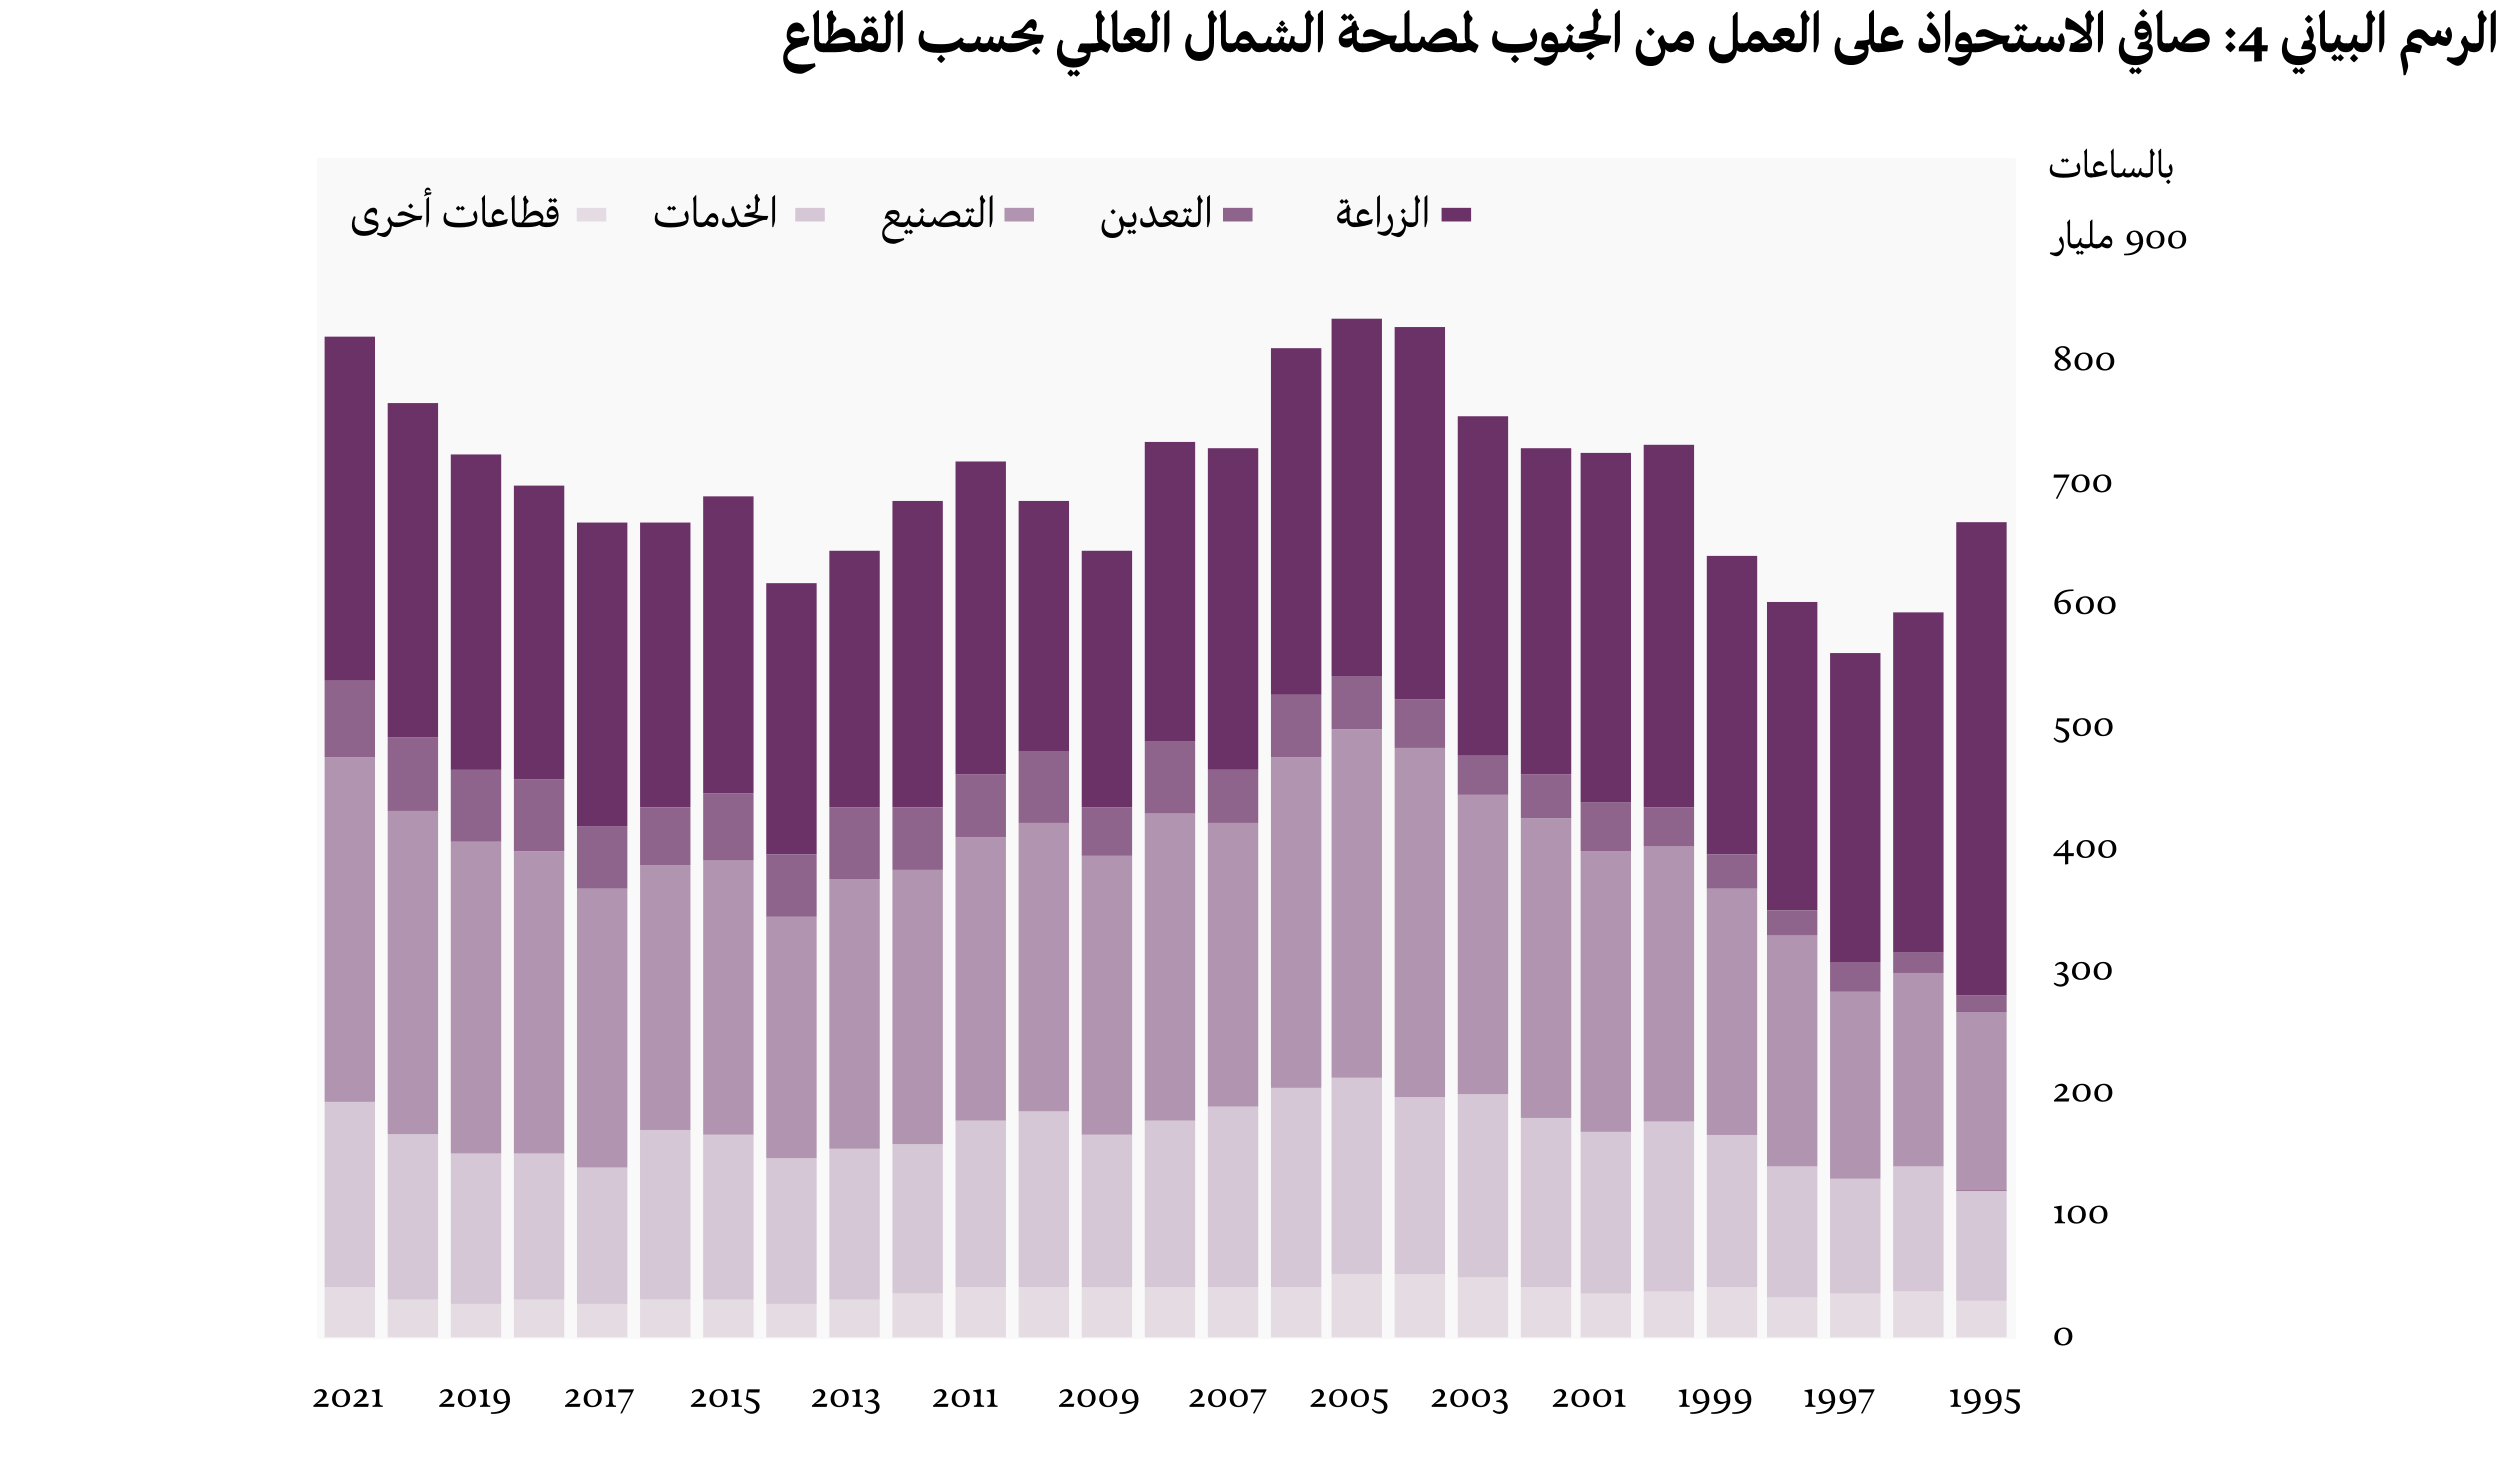 <?xml version="1.0" encoding="UTF-8"?>
<svg id="Layer_1" data-name="Layer 1" xmlns="http://www.w3.org/2000/svg" viewBox="0 0 533.34 314.75">
  <defs>
    <style>
      .cls-1, .cls-2, .cls-3, .cls-4, .cls-5 {
        fill: #6b3268;
      }

      .cls-6 {
        fill: #dbdbdb;
      }

      .cls-6, .cls-5 {
        opacity: .15;
      }

      .cls-2 {
        opacity: .5;
      }

      .cls-3 {
        opacity: .75;
      }

      .cls-4 {
        opacity: .25;
      }
    </style>
  </defs>
  <g>
    <path d="m173.99,14.14c-.51.43-2.44,1.6-3.13,1.6-2.89,0-3.78-1.77-3.78-3.35,0-1.29.64-2.34,1.62-3.05-.64-.48-.88-1.16-.88-1.71,0-1.92,1.08-2.83,2.12-2.83,1.34,0,1.76,1.69,1.76,1.69l-.47.48s-.57-.32-1.13-.32c-1.06,0-1.46.57-1.46.83,0,.33.5.66,1.53.66.7,0,1.49-.25,2.3-.48l.2.32-.55,1.58c-1.25.28-4.12,1.02-4.12,2.52,0,.87.75,1.68,3.19,1.68,1.53,0,2.65-.28,2.65-.28l.15.65Z"/>
    <path d="m173.68,8.91v-3.69c0-1.26-.29-1.91-.29-1.91,0,0,.62-.66,1.04-1.12h.29v6.11c0,.67.13.97.98.97l.2.04v1.78l-.2.04c-1.23,0-2.02-.61-2.02-2.21Z"/>
    <path d="m183.34,9.31v1.78l-.2.04c-.8,0-1.44-.19-1.88-.56-.62.32-1.58.56-2.93.56h-2.62l-.2-.04v-1.78l.2-.04h.48c.15-.25.33-.51.51-.76l-.04-4.4c-.18-.25-.28-.53-.28-.7,0-.24.47-.95.93-1.21l.39.15v.41c0,.25.14.42.7,1.03v.39l-.61.76v.9c.04,1.02-.33,1.46-.58,1.86l.06.09c.85-.99,1.9-1.76,2.9-1.76,1.18,0,2.29,1.06,2.29,2.33,0,.25-.04.55-.12.84.22.04.48.06.79.06l.2.04Zm-4.79-.04c1.86,0,2.93-.32,2.93-.47,0-.13-.57-.9-1.69-.9-1.06,0-1.99.7-2.74,1.37h1.5Z"/>
    <path d="m188.17,9.31v1.78l-.2.04c-.85,0-1.77-.25-2.53-.65-.61.39-1.36.65-2.3.65l-.2-.04v-1.78l.2-.04c.25,0,.55-.01.81-.03-.15-.25-.24-.51-.24-.76,0-1.48.89-2.8,2.04-2.8.88,0,1.59.94,1.59,2.21,0,.51-.11.92-.42,1.31.33.04.67.06,1.06.06l.2.04Zm-4-5.05s.37-.51.79-.84c0,0,.27.31.65.67.14-.18.38-.46.65-.67,0,0,.33.38.79.81-.31.45-.79.8-.79.8-.31-.22-.52-.45-.65-.6-.29.34-.65.6-.65.6-.48-.36-.79-.78-.79-.78Zm.3,3.84c0,.24.37.56,1.07.81.47-.09.93-.28.93-.5,0-.42-.41-.97-1.03-.97-.59,0-.97.42-.97.65Z"/>
    <path d="m190.63,4.18l-.6.74v3.47c0,1.31-.46,2.74-2.06,2.74l-.2-.04v-1.78l.2-.04c.58,0,1.02-.09,1.02-.32v-4.81c-.18-.27-.28-.56-.28-.74,0-.24.45-.95.89-1.21l.33.15v.41c0,.25.14.42.7,1.03v.39Z"/>
    <path d="m192.6,8.95c0,.56-.5,1.83-.66,2.18h-.42V3.03l.79-.84h.29v6.76Z"/>
    <path d="m206.86,9.31v1.78l-.2.04c-1.15,0-1.77-.42-2.05-1.06-.89.92-2.44,1.21-4.25,1.21-3.45,0-4.39-1.13-4.39-2.86,0-.89.41-1.67.62-1.99l.6.31s-.2.56-.2,1.07c0,1.25,1.15,1.62,3.78,1.62,2.13,0,3.28-.36,4.21-1.46l.65.41c-.05.06-.15.27-.27.51.11.19.43.39,1.3.39l.2.04Zm-5.2,3.25c-.32.51-.88.9-.88.9-.55-.38-.87-.89-.87-.89,0,0,.41-.52.87-.9,0,0,.39.45.88.89Z"/>
    <path d="m215.79,9.31v1.78l-.2.04c-1.02,0-1.65-.37-1.97-.92-.25.7-.55.92-.95.92-.55,0-1.44-.43-1.54-.69-.27.47-.69.69-1.32.69-.79,0-1.18-.41-1.3-.74-.39.51-.99.74-1.85.74l-.2-.04v-1.78l.2-.04c.67,0,1.27,0,1.41-.32.24-.55.37-.9.5-1.22l.74.25-.25,1.07c.17.11.45.22.9.22.34,0,.71-.08.78-.22.11-.27.27-.69.5-1.3l.75.23s-.17.73-.17.94c0,.18.66.41,1.02.41.17,0,.22-.33.6-1.69l.76.2c-.01.05-.09.52-.09.74,0,.42.51.7,1.49.69l.2.04Z"/>
    <path d="m222.69,7.7l-.58,1.6h-.28c-1.06,0-2,.42-2.96.9-1.18.59-1.88.92-3.27.92l-.2-.04v-1.72l.2-.1c1.27,0,2.01-.13,2.96-.43.33-.1.71-.24,1.17-.36-1.17-.17-2.44-.41-3.92-.37l-.08-.25s.34-1.04.84-1.17c.87-.22,1.31-.29,1.88-1.04.66-.87,1.09-1.55,1.79-1.55.62,0,.94.62.94,1.17,0,.66-.32,1.23-.42,1.35h-.37c0-.32-.18-.74-.56-.74-.3,0-.53.18-.88.52-.18.18-.41.39-.66.6,1.12.18,2.44.53,4.22.43l.17.28Zm-.76,3.12c-.32.51-.88.9-.88.9-.55-.38-.87-.89-.87-.89,0,0,.41-.52.87-.9,0,0,.39.45.88.89Z"/>
    <path d="m233.26,9.31v1.78l-.2.04h-.38c-.01.52-.13,1.06-.36,1.57-.41.9-1.62,1.71-3.27,1.71-2.84,0-3.56-1.85-3.56-3.31,0-.84.22-1.79.75-2.65l.6.29s-.29.76-.29,1.6c0,1.08.48,2.15,2.7,2.15,1.54,0,2.57-.62,2.57-.94,0-.19-.43-.42-1.36-.42h-.47l-.12-.27.52-1.4.23-.19h2.44l.2.04Zm-2.84,6.29c-.28.42-.75.76-.75.76-.29-.2-.5-.43-.61-.57-.27.33-.61.57-.61.57-.47-.34-.75-.74-.75-.74,0,0,.34-.48.75-.8,0,0,.25.29.61.65.13-.17.36-.43.61-.65,0,0,.32.37.75.78Z"/>
    <path d="m236.94,9.87l-.61,1.32-.24.05c-.43-.24-.98-.57-1.18-.57-.13,0-.31.06-.52.15-.34.13-.79.31-1.34.31l-.2-.04v-1.78l.2-.04c.5,0,.93-.09,1.31-.15-.18-.24-.33-.6-.33-1.12v-3.86c-.18-.27-.28-.56-.28-.74,0-.24.45-.95.89-1.21l.33.15v.41c0,.25.14.42.7,1.03v.39l-.6.74v3.42c.38.43,1.3.93,1.86,1.27v.25Z"/>
    <path d="m237.32,8.91v-3.69c0-1.26-.29-1.91-.29-1.91,0,0,.62-.66,1.04-1.12h.29v6.11c0,.67.13.97.98.97l.2.04v1.78l-.2.04c-1.24,0-2.02-.61-2.02-2.21Z"/>
    <path d="m245.05,9.31v1.78l-.2.04c-.87,0-1.78-.18-2.63-.92-.93.65-1.87.92-2.86.92l-.2-.04v-1.78l.2-.04c.76,0,1.37-.04,1.83-.09-.51-.62-.71-.81-.89-.81-.17,0-.32.24-.32.24l-.36-.27c.33-1.08.74-1.6.93-1.81.24-.27.8-.58,1.92-.58,1.06,0,1.87.51,1.87,1.65,0,.61-.36,1.16-.85,1.6.47.05.93.06,1.36.06l.2.04Zm-2.76-1.65c-.42,0-.76.03-1.02.09.37.34.78.81,1.09,1.11.8-.31,1.02-.59,1.02-.81,0-.2-.27-.38-1.09-.38Z"/>
    <path d="m247.5,4.18l-.6.74v3.47c0,1.31-.46,2.74-2.06,2.74l-.2-.04v-1.78l.2-.04c.58,0,1.02-.09,1.02-.32v-4.81c-.18-.27-.28-.56-.28-.74,0-.24.45-.95.89-1.21l.33.15v.41c0,.25.14.42.7,1.03v.39Z"/>
    <path d="m249.47,8.95c0,.56-.5,1.83-.66,2.18h-.42V3.03l.79-.84h.29v6.76Z"/>
    <path d="m259.59,4.18l-.6.74v4.19c0,2.25-.98,3.89-3.13,3.89-2.33,0-3.02-1.93-3.02-3.21,0-.84.24-1.78.84-2.63l.6.31s-.34.83-.34,1.73c0,1.07.5,1.9,2.04,1.9,1.16,0,1.97-.65,1.97-1.31v-5.64c-.18-.27-.28-.56-.28-.74,0-.24.45-.95.89-1.21l.33.15v.41c0,.25.14.42.7,1.03v.39Z"/>
    <path d="m260.48,8.91v-3.69c0-1.26-.29-1.91-.29-1.91,0,0,.62-.66,1.04-1.12h.29v6.11c0,.67.13.97.98.97l.2.04v1.78l-.2.04c-1.23,0-2.02-.61-2.02-2.21Z"/>
    <path d="m268.89,9.31v1.78l-.2.04c-.61,0-1.2-.14-1.67-1.01-.25.69-.88,1.01-1.6,1.01-.8,0-1.3-.34-1.54-.84-.33.59-.75.84-1.37.84l-.2-.04v-1.78l.2-.04c.64,0,.93-.1,1.18-.45.18-1.25,1.04-2.19,1.95-2.19.75,0,1.2.47,1.81,1.59.53.92.66,1.04,1.25,1.04l.2.04Zm-3.45.01c.47,0,.88-.09,1.11-.22-.39-.51-.74-.7-1.21-.7-.61,0-.95.41-.95.61,0,.22.45.31,1.06.31Z"/>
    <path d="m277.82,9.31v1.78l-.2.04c-1.02,0-1.65-.37-1.97-.92-.25.7-.55.92-.95.92-.55,0-1.44-.43-1.54-.69-.27.47-.69.69-1.32.69-.79,0-1.18-.41-1.3-.74-.39.51-.99.74-1.85.74l-.2-.04v-1.78l.2-.04c.67,0,1.27,0,1.41-.32.24-.55.37-.9.5-1.22l.74.25-.25,1.07c.17.11.45.22.9.22.34,0,.71-.08.78-.22.11-.27.27-.69.5-1.3l.75.23s-.17.73-.17.94c0,.18.66.41,1.02.41.17,0,.22-.33.6-1.69l.76.2c-.01.05-.09.52-.09.74,0,.42.51.7,1.49.69l.2.04Zm-5.61-2.98s.34-.46.75-.79c0,0,.22.28.56.6.14-.15.36-.39.58-.6,0,0,.34.39.75.78-.29.42-.75.75-.75.75-.25-.17-.45-.37-.57-.52-.27.31-.57.52-.57.52-.46-.32-.75-.74-.75-.74Zm.64-1.34s.33-.39.67-.67c0,0,.31.33.67.66-.27.39-.67.71-.67.71-.39-.31-.67-.7-.67-.7Z"/>
    <path d="m280.27,4.18l-.6.74v3.47c0,1.31-.46,2.74-2.06,2.74l-.2-.04v-1.78l.2-.04c.58,0,1.02-.09,1.02-.32v-4.81c-.18-.27-.28-.56-.28-.74,0-.24.45-.95.89-1.21l.33.15v.41c0,.25.14.42.7,1.03v.39Z"/>
    <path d="m282.24,8.95c0,.56-.5,1.83-.66,2.18h-.42V3.03l.79-.84h.29v6.76Z"/>
    <path d="m290.9,9.31v1.78l-.22.04c-1.12,0-1.92-.45-2.15-1.88-.05.13-.11.24-.18.34-.23.33-.56.55-1.07.55-1.06,0-1.68-.66-1.68-1.74s.72-1.76,1.81-2.44c.36-.23.67-.38.94-.51v-.33c0-.19.38-.64.69-.74l.29.09v.09c.05.61.23,1.04.6,1.49v.28c-.11.05-.27.11-.46.19-.01.78-.01,1.5-.01,1.81,0,.6.28.95,1.22.95l.22.04Zm-4.86-5.59s.37-.51.79-.84c0,0,.27.31.65.67.14-.18.38-.46.65-.67,0,0,.33.38.79.81-.31.45-.79.8-.79.8-.31-.22-.52-.45-.65-.6-.29.34-.65.6-.65.6-.48-.36-.79-.78-.79-.78Zm2.39,4.36l-.04-1.15c-.3.13-.66.27-1.04.43-.48.2-.98.47-.98.65,0,.14.39.22.99.22.5,0,.84-.08,1.07-.15Z"/>
    <path d="m298.8,9.31v1.78l-.22.04c-1.4,0-2.11-.45-2.12-1.79-.88.1-1.68.47-2.51.88-1.18.59-1.88.92-3.27.92l-.2-.04v-1.72l.2-.1c1.27,0,2.01-.13,2.96-.43.29-.09.61-.2.99-.32-.69-.27-1.4-.56-2.07-.75l-1.62.17-.22-.33c.06-.22.24-.74.57-1.02.25-.23.71-.38,1.35-.38.95,0,2.7,1.39,3.87,1.39.42,0,1.17-.04,1.32-.09l.18.33-.51,1.34c.27.08.62.1,1.07.1l.22.04Z"/>
    <path d="m301.87,9.31v1.78l-.2.04c-.79,0-1.32-.24-1.64-.76-.23.46-.7.76-1.44.76l-.2-.04v-1.78l.2-.04c.62,0,1.06-.05,1.06-.31l-.03-5.93.78-.84h.29v6.29c0,.5.13.79.98.79l.2.04Z"/>
    <path d="m311.72,9.31v1.78l-.2.04c-.8,0-1.44-.19-1.88-.56-.62.32-1.58.56-2.93.56-2.07,0-2.91-.57-3.23-1.09-.33.8-.95,1.09-1.81,1.09l-.2-.04v-1.78l.2-.04c.47,0,1.04-.05,1.16-.32.1-.2.19-.43.42-1.16l.69.1c0,.66.17,1.01.75,1.2.96-1.53,2.46-3.05,3.87-3.05,1.18,0,2.29,1.06,2.29,2.33,0,.25-.04.55-.12.84.22.04.48.06.79.06l.2.04Zm-4.79-.04c1.86,0,2.93-.32,2.93-.47,0-.13-.57-.9-1.69-.9-1.03,0-1.95.67-2.69,1.34.38.03.87.04,1.45.04Z"/>
    <path d="m315.4,9.87l-.61,1.32-.24.05c-.43-.24-.98-.57-1.18-.57-.13,0-.31.06-.52.15-.34.13-.79.31-1.34.31l-.2-.04v-1.78l.2-.04c.5,0,.93-.09,1.31-.15-.18-.24-.33-.6-.33-1.12v-3.86c-.18-.27-.28-.56-.28-.74,0-.24.45-.95.89-1.21l.33.15v.41c0,.25.14.42.7,1.03v.39l-.6.74v3.42c.38.43,1.3.93,1.86,1.27v.25Z"/>
    <path d="m326.99,8.68c0-.28-.55-1.11-.55-1.3,0-.33.39-1.04.74-1.31h.24c.03.06.51.93.51,1.93,0,.88-.28,1.65-.79,2.19-.62.65-2.07,1.08-4.3,1.08-3.54,0-4.52-1.11-4.52-2.79,0-.89.41-1.67.62-1.99l.6.31s-.2.56-.2,1.07c0,1.18,1.18,1.54,3.91,1.54,2.1,0,3.74-.42,3.74-.74Zm-4.66,3.89s.41-.52.87-.9c0,0,.39.45.88.89-.32.51-.88.9-.88.9-.55-.38-.87-.89-.87-.89Z"/>
    <path d="m333.33,9.31v1.78l-.2.04h-.75c-.31,1.67-1.29,2.89-2.65,2.89-.7,0-1.72-.67-2.53-1.22l.19-.66s.78.13,1.49.13c1.67,0,2.51-.56,2.88-1.13h-1.35c-1.07,0-1.6-.66-1.6-1.71,0-1.37.75-2.57,1.91-2.57.92,0,1.58.94,1.73,2.42h.69l.2.04Zm-1.63.09c-.28-.57-.73-.81-1.21-.81-.61,0-.97.39-.97.6,0,.09.13.22.75.22h1.43Z"/>
    <path d="m336.85,9.31v1.78l-.2.04c-1.08,0-1.64-.46-1.87-1.07-.27.62-.78,1.07-1.65,1.07l-.2-.04v-1.78l.2-.04c.66,0,.94-.09,1.04-.28.09-.17.29-.79.6-1.62l.79.25c-.01.06-.15.73-.15.95,0,.34.37.69,1.25.69l.2.04Zm-2.77-3.39s.41-.52.87-.9c0,0,.39.45.88.89-.32.51-.88.9-.88.9-.55-.38-.87-.89-.87-.89Z"/>
    <path d="m343.74,7.83l-.58,1.48h-.28c-1.06,0-2,.42-2.96.9-1.18.59-1.88.92-3.27.92l-.2-.04v-1.72l.2-.1c1.27,0,2.01-.13,2.96-.43.27-.09.57-.19.93-.29-1.09-.15-2.29-.37-3.65-.33l-.08-.25s.23-1.09.67-1.16c1.55-.24,2.46-.37,2.46-.61v-2.43c-.18-.27-.28-.56-.28-.74,0-.24.45-.95.89-1.21l.33.15v.41c0,.25.14.42.7,1.03v.39l-.6.74v.93c0,.69-.18,1.31-.99,1.76.98.19,2.16.41,3.59.33l.17.28Zm-3.58,4.12c-.32.51-.88.9-.88.9-.55-.38-.87-.89-.87-.89,0,0,.41-.52.87-.9,0,0,.39.45.88.89Z"/>
    <path d="m345.59,8.95c0,.56-.5,1.83-.66,2.18h-.42V3.03l.79-.84h.29v6.76Z"/>
    <path d="m356.66,9.31v1.78l-.2.04c-.45,0-.88-.23-1.16-.65-.04,2-1.02,3.61-3.18,3.61-2.39,0-3.16-1.76-3.16-3.16,0-.8.23-1.74.79-2.56l.6.31s-.33.79-.33,1.63.47,1.87,2.2,1.87c1.44,0,2.15-.76,2.15-1.26,0-.53-.7-1.9-.7-2.11,0-.37.55-1.03.87-1.27h.29s.08.27.18.59c.28.83.59,1.15,1.45,1.15l.2.04Zm-5.4-2.54s.41-.52.87-.9c0,0,.39.45.88.89-.32.51-.88.9-.88.9-.55-.38-.87-.89-.87-.89Z"/>
    <path d="m361.39,8.85c0,1.2-.64,2.28-1.73,2.28-.57,0-1.41-.31-1.88-.62-.29.37-.71.62-1.32.62l-.2-.04v-1.78l.2-.04c.57,0,.84-.14,1.2-.79.57-1.06,1.09-1.85,2.11-1.85.93,0,1.63.93,1.63,2.21Zm-.81.23c0-.2-.38-.67-1.11-.67-.51,0-.83.24-1.06.52.41.23,1.08.42,1.54.42.37,0,.62-.08.62-.27Z"/>
    <path d="m371.91,9.31v1.78l-.2.04c-.5,0-.88-.14-1.16-.41-.23,1.65-1.18,2.79-2.96,2.79-2.33,0-3.02-1.93-3.02-3.21,0-.84.24-1.78.84-2.63l.6.31s-.34.83-.34,1.73c0,1.07.5,1.9,2.04,1.9,1.16,0,1.96-.65,1.96-1.31V3.42l.75-.84h.29v5.69c0,.93.32,1.01,1,1.01l.2.04Z"/>
    <path d="m378.09,9.31v1.78l-.2.04c-.61,0-1.2-.14-1.67-1.01-.25.69-.88,1.01-1.6,1.01-.8,0-1.3-.34-1.54-.84-.33.59-.75.84-1.37.84l-.2-.04v-1.78l.2-.04c.64,0,.93-.1,1.18-.45.18-1.25,1.04-2.19,1.95-2.19.75,0,1.2.47,1.81,1.59.53.92.66,1.04,1.25,1.04l.2.04Zm-3.45.01c.47,0,.88-.09,1.11-.22-.39-.51-.74-.7-1.21-.7-.61,0-.95.41-.95.61,0,.22.45.31,1.06.31Z"/>
    <path d="m383.58,9.31v1.78l-.2.04c-.87,0-1.78-.18-2.63-.92-.93.65-1.87.92-2.86.92l-.2-.04v-1.78l.2-.04c.76,0,1.37-.04,1.83-.09-.51-.62-.71-.81-.89-.81-.17,0-.32.24-.32.24l-.36-.27c.33-1.08.74-1.6.93-1.81.24-.27.8-.58,1.92-.58,1.06,0,1.87.51,1.87,1.65,0,.61-.36,1.16-.85,1.6.47.05.93.06,1.36.06l.2.04Zm-2.76-1.65c-.42,0-.76.03-1.02.09.37.34.78.81,1.09,1.11.8-.31,1.02-.59,1.02-.81,0-.2-.27-.38-1.09-.38Z"/>
    <path d="m386.04,4.18l-.6.74v3.47c0,1.31-.46,2.74-2.06,2.74l-.2-.04v-1.78l.2-.04c.58,0,1.02-.09,1.02-.32v-4.81c-.18-.27-.28-.56-.28-.74,0-.24.45-.95.89-1.21l.33.15v.41c0,.25.14.42.7,1.03v.39Z"/>
    <path d="m388.01,8.95c0,.56-.5,1.83-.66,2.18h-.42V3.03l.79-.84h.29v6.76Z"/>
    <path d="m400.97,9.31v1.78l-.2.04c-.97,0-1.65-.42-1.81-1.71-.1.09-.25.2-.5.29.11.2.18.45.18.76,0,.57-.08,1.13-.34,1.68-.46.88-1.67,1.73-3.36,1.73-2.84,0-3.56-1.85-3.56-3.31,0-.84.22-1.79.75-2.65l.6.29s-.29.76-.29,1.6c0,1.08.48,2.15,2.7,2.15,1.58,0,2.63-.75,2.63-1.07,0-.19-.38-.42-1.42-.42h-.71l-.09-.24.57-1.4.2-.15c1.34,0,2.43-.15,2.43-.41l-.03-5.26.78-.84h.29v6.29c0,.5.13.79.98.79l.2.04Z"/>
    <path d="m406.1,8.79l-.5,1.49c-1.13.45-3.35.85-4.84.85l-.2-.04v-1.78l.2-.04c.25,0,.47,0,.66-.01-.13-.28-.18-.56-.18-.83,0-1.92,1.08-2.83,2.12-2.83,1.34,0,1.76,1.69,1.76,1.69l-.47.48s-.57-.32-1.13-.32c-1.06,0-1.46.57-1.46.83,0,.33.5.66,1.53.66.7,0,1.49-.25,2.3-.48l.2.32Z"/>
    <path d="m409.28,9.45c0-.59.14-1.03.31-1.41l.64.19c-.03.11-.04.22-.04.31,0,.61.47.89,1.41.89.88,0,1.46-.19,1.46-.6,0-.98-1.95-2.19-1.95-2.47s.17-.9.64-1.53h.29c.9.89,1.91,2.24,1.91,3.63,0,1.72-.64,2.83-2.56,2.83-1.53,0-2.11-.88-2.11-1.83Zm1.72-6.19s.41-.52.87-.9c0,0,.39.45.88.89-.32.51-.88.9-.88.9-.55-.38-.87-.89-.87-.89Z"/>
    <path d="m416.04,8.95c0,.56-.5,1.83-.66,2.18h-.42V3.03l.79-.84h.29v6.76Z"/>
    <path d="m421.63,9.31v1.78l-.2.04h-.75c-.31,1.67-1.29,2.89-2.65,2.89-.7,0-1.72-.67-2.53-1.22l.19-.66s.78.13,1.49.13c1.67,0,2.51-.56,2.88-1.13h-1.35c-1.07,0-1.6-.66-1.6-1.71,0-1.37.75-2.57,1.91-2.57.92,0,1.58.94,1.73,2.42h.69l.2.04Zm-1.63.09c-.28-.57-.73-.81-1.21-.81-.61,0-.97.39-.97.6,0,.09.13.22.75.22h1.43Z"/>
    <path d="m429.54,9.31v1.78l-.22.04c-1.4,0-2.11-.45-2.12-1.79-.88.1-1.68.47-2.51.88-1.18.59-1.88.92-3.27.92l-.2-.04v-1.72l.2-.1c1.27,0,2.01-.13,2.96-.43.29-.09.61-.2.99-.32-.69-.27-1.4-.56-2.07-.75l-1.62.17-.22-.33c.06-.22.24-.74.57-1.02.25-.23.71-.38,1.35-.38.95,0,2.7,1.39,3.87,1.39.42,0,1.17-.04,1.32-.09l.18.33-.51,1.34c.27.08.62.1,1.07.1l.22.04Z"/>
    <path d="m433.05,9.31v1.78l-.2.04c-1.08,0-1.64-.46-1.87-1.07-.27.62-.78,1.07-1.65,1.07l-.2-.04v-1.78l.2-.04c.66,0,.94-.09,1.04-.28.09-.17.29-.79.6-1.62l.79.25c-.01.06-.15.73-.15.95,0,.34.37.69,1.25.69l.2.04Zm-3.33-3.37s.37-.51.79-.84c0,0,.27.31.65.67.14-.18.38-.46.65-.67,0,0,.33.38.79.81-.31.45-.79.8-.79.8-.31-.22-.52-.45-.65-.6-.29.34-.65.6-.65.6-.48-.36-.79-.78-.79-.78Z"/>
    <path d="m440.46,8.87c0,.99-.6,2.25-1.32,2.25-.61,0-1.5-.34-1.81-.71-.28.48-.7.71-1.34.71-.79,0-1.18-.41-1.3-.74-.39.51-.99.74-1.85.74l-.2-.04v-1.78l.2-.04c.67,0,1.27,0,1.41-.32.24-.55.37-.9.5-1.22l.74.25-.25,1.07c.17.11.45.22.9.22.34,0,.71-.08.78-.22.11-.27.27-.69.5-1.3l.75.23c-.06.33-.11.66-.11.85,0,.25.99.53,1.26.53.11,0,.18-.05.18-.1,0-.2-.46-.75-.46-.93,0-.29.37-.95.64-1.2h.29c.14.23.5.87.5,1.73Z"/>
    <path d="m446.14,5.55c0,.73-.15,1.35-.43,1.88.28.38.62.97.62,1.67,0,1.58-.94,2.02-2.48,2.02-1.02,0-1.79-.04-2.3-.15l-.13-.23.37-1.58.47.04c.45-.24,1.58-.88,2.28-1.46-.62-.52-1.46-.99-2.38-1.37-.47-.01-.98-.03-1.35-.15l-.18-.27c-.04-.41-.08-1.4.14-2.13l.25-.1c1.77.87,3.18,2.05,4.11,3.14.01-.13.01-.25.01-.42l-.04-2.29c-.19-.27-.29-.57-.29-.75,0-.24.45-.95.89-1.21l.33.15v.41c0,.25.14.42.7,1.03v.39l-.6.74v.64Zm-.6,3.49c0-.22-.25-.52-.52-.78-.43.32-.98.69-1.5.99.24.01.51.01.76.01.45,0,1.26-.05,1.26-.23Z"/>
    <path d="m448.65,8.95c0,.56-.5,1.83-.66,2.18h-.42V3.03l.79-.84h.29v6.76Z"/>
    <path d="m459.28,10.48c0,.57-.08,1.13-.34,1.68-.46.88-1.67,1.73-3.36,1.73-2.84,0-3.56-1.85-3.56-3.31,0-.84.22-1.79.75-2.65l.6.29s-.29.76-.29,1.6c0,1.08.48,2.15,2.7,2.15,1.62,0,2.7-.75,2.7-1.07,0-.19-.39-.42-1.49-.42h-.93l-.09-.24.57-1.09.2-.15c.47,0,.92-.06,1.23-.27.31-.19.42-.45.42-.8,0-.23-.03-.45-.08-.64-.05.22-.14.45-.25.62-.2.32-.65.56-1.17.56-1.01,0-1.5-.71-1.5-1.64,0-1.23.73-2.44,1.83-2.44s1.83,1.36,1.83,3.1c0,.81-.22,1.36-.57,1.78.37.17.8.51.8,1.2Zm-2.35,4.61c-.28.42-.75.76-.75.76-.29-.2-.5-.43-.61-.57-.27.33-.61.57-.61.57-.47-.34-.75-.74-.75-.74,0,0,.34-.48.75-.8,0,0,.25.29.61.65.13-.17.36-.43.61-.65,0,0,.32.37.75.78Zm1.16-8.35c-.25-.39-.64-.61-1.08-.61-.59,0-.94.36-.94.53,0,.14.15.34.87.34.43,0,.87-.08,1.16-.27Zm-1.74-3.91s.41-.52.87-.9c0,0,.39.45.88.89-.32.51-.88.9-.88.9-.55-.38-.87-.89-.87-.89Z"/>
    <path d="m460.24,8.91v-3.69c0-1.26-.29-1.91-.29-1.91,0,0,.62-.66,1.04-1.12h.29v6.11c0,.67.13.97.98.97l.2.04v1.78l-.2.04c-1.23,0-2.02-.61-2.02-2.21Z"/>
    <path d="m471.43,8.37c0,.65-.22,1.5-.89,2-.57.42-1.63.76-3.25.76-2.07,0-2.91-.57-3.23-1.09-.33.8-.95,1.09-1.81,1.09l-.2-.04v-1.78l.2-.04c.47,0,1.04-.05,1.16-.32.1-.2.19-.43.42-1.16l.69.1c0,.66.17,1.01.75,1.2.96-1.53,2.46-3.05,3.87-3.05,1.18,0,2.29,1.06,2.29,2.33Zm-.98.43c0-.13-.57-.9-1.69-.9-1.03,0-1.95.67-2.69,1.34.38.03.87.04,1.45.04,1.86,0,2.93-.32,2.93-.47Z"/>
    <path d="m474.74,7.05s.57-.65,1.08-1.11c0,0,.78.66,1.12,1.11-.45.66-1.12,1.13-1.12,1.13-.61-.47-1.08-1.13-1.08-1.13Zm0,2.99s.57-.65,1.08-1.11c0,0,.78.66,1.12,1.11-.45.66-1.12,1.13-1.12,1.13-.61-.47-1.08-1.13-1.08-1.13Z"/>
    <path d="m480.91,13.18v-2.23h-3.28v-.88l3.83-4.26h1.07v3.83h1.3l-.12,1.31h-1.18v2.1l-1.62.13Zm0-3.55v-2.35l-2.11,2.38,2.11-.03Z"/>
    <path d="m494.07,10.48c0,.57-.08,1.15-.34,1.68-.45.88-1.67,1.73-3.36,1.73-2.84,0-3.56-1.85-3.56-3.31,0-.84.22-1.79.75-2.65l.6.29s-.29.76-.29,1.6c0,1.08.48,2.15,2.7,2.15,1.62,0,2.7-.75,2.7-1.07,0-.19-.39-.42-1.49-.42h-.78l-.09-.24.57-1.4.2-.15c.58,0,1.04-.1,1.04-.28,0-.36-.67-1.53-.67-1.67,0-.42.42-.94.69-1.18h.29c.03.05.58,1.06.58,1.98,0,.56-.15,1.17-.46,1.68.39.15.92.48.92,1.25Zm-2.3,4.61c-.28.42-.75.76-.75.76-.29-.2-.5-.43-.61-.57-.27.33-.61.57-.61.57-.47-.34-.75-.74-.75-.74,0,0,.34-.48.75-.8,0,0,.25.29.61.65.13-.17.36-.43.61-.65,0,0,.32.37.75.78Zm-.08-11.03s.41-.52.87-.9c0,0,.39.45.88.89-.32.51-.88.9-.88.9-.55-.38-.87-.89-.87-.89Z"/>
    <path d="m494.96,8.91v-3.69c0-1.26-.29-1.91-.29-1.91,0,0,.62-.66,1.04-1.12h.29v6.11c0,.67.13.97.98.97l.2.04v1.78l-.2.04c-1.23,0-2.02-.61-2.02-2.21Z"/>
    <path d="m500.71,9.31v1.78l-.2.04c-1.08,0-1.64-.46-1.87-1.07-.27.62-.78,1.07-1.65,1.07l-.2-.04v-1.78l.2-.04c.66,0,.94-.09,1.04-.28.09-.17.29-.79.6-1.62l.79.25c-.01.06-.15.73-.15.95,0,.34.37.69,1.25.69l.2.04Zm-.66,3.02c-.28.42-.75.76-.75.76-.29-.2-.5-.43-.61-.57-.27.33-.61.57-.61.57-.47-.34-.75-.74-.75-.74,0,0,.34-.48.75-.8,0,0,.25.29.61.65.13-.17.36-.43.61-.65,0,0,.32.37.75.78Z"/>
    <path d="m504.24,9.31v1.78l-.2.04c-1.08,0-1.64-.46-1.87-1.07-.27.62-.78,1.07-1.65,1.07l-.2-.04v-1.78l.2-.04c.66,0,.94-.09,1.04-.28.09-.17.29-.79.6-1.62l.79.25c-.01.06-.15.73-.15.95,0,.34.37.69,1.25.69l.2.04Zm-1.16,3.09c-.32.51-.88.9-.88.9-.55-.38-.87-.89-.87-.89,0,0,.41-.52.87-.9,0,0,.39.45.88.89Z"/>
    <path d="m506.69,4.18l-.6.74v3.47c0,1.31-.46,2.74-2.06,2.74l-.2-.04v-1.78l.2-.04c.58,0,1.02-.09,1.02-.32v-4.81c-.18-.27-.28-.56-.28-.74,0-.24.45-.95.89-1.21l.33.15v.41c0,.25.14.42.7,1.03v.39Z"/>
    <path d="m508.66,8.95c0,.56-.5,1.83-.66,2.18h-.42V3.03l.79-.84h.29v6.76Z"/>
    <path d="m523.09,7.56c0,.99-.6,2.25-1.32,2.25-.6,0-1.48-.33-1.79-.69-.24.47-.61.69-1.18.69-.83,0-1.16-.48-1.57-.92-.39-.42-.75-.83-1.48-.83-.79,0-1.41.43-1.41.76.01.24,1.6.64,2.28.9l.06.25-.42,1.34-.24.06c-.48-.15-1.12-.31-1.83-.31-.61,0-.98.09-.98.24,0,.34.54,2.24.54,2.69,0,.73-.57,2.05-.57,2.05h-.42c0-1.32-.65-3.52-.65-4.34,0-.66.37-1.43,1-1.9.14-.1.31-.19.51-.25-.09-.22-.14-.48-.14-.79,0-1.45,1.44-2.53,2.61-2.53.85,0,1.27.46,1.64.87.37.41.64.84,1.22.84.25,0,.52-.08.58-.22.11-.27.28-.69.5-1.3l.81.23c-.06.33-.11.66-.11.85,0,.25.97.53,1.22.53.11,0,.18-.05.18-.1,0-.2-.46-.75-.46-.93,0-.29.37-.95.64-1.2h.29c.14.23.5.87.5,1.73Z"/>
    <path d="m528.02,9.31v1.78l-.2.04c-.7,0-1.07-.17-1.3-.41-.14,1.73-.97,3.31-2.25,3.31-.62,0-1.59-.66-2.33-1.22l.22-.66c.32.08.73.15,1.26.15,1.63,0,2.25-1.27,2.25-1.74,0-.41-.67-1.32-.67-1.58s.43-1.02.74-1.3h.29c.13.32.23.62.38.93.23.45.55.66,1.41.66l.2.04Z"/>
    <path d="m530.48,4.18l-.6.74v3.47c0,1.31-.46,2.74-2.06,2.74l-.2-.04v-1.78l.2-.04c.58,0,1.02-.09,1.02-.32v-4.81c-.18-.27-.28-.56-.28-.74,0-.24.45-.95.89-1.21l.33.15v.41c0,.25.14.42.7,1.03v.39Z"/>
    <path d="m532.45,8.95c0,.56-.5,1.83-.66,2.18h-.42V3.03l.79-.84h.29v6.76Z"/>
  </g>
  <g>
    <rect class="cls-6" x="67.63" y="33.72" width="362.43" height="251.93"/>
    <g>
      <path d="m439.9,52.52c0-.43-.65-1.22-.65-1.39s.28-.57.4-.68h.12c.39.59.53,1.19.53,1.84,0,1.18-.63,2.38-1.59,2.38-.29,0-.9-.24-1.41-.53l.1-.32c.15.03.54.08.8.08,1.22,0,1.71-.99,1.71-1.37Z"/>
      <path d="m441.11,51.32v-2.52c0-.91-.13-1.35-.13-1.35,0,0,.3-.36.52-.61h.12v4.23c0,.73.12,1.04.87,1.04l.14.03v.81l-.14.03c-.85,0-1.39-.46-1.39-1.66Z"/>
      <path d="m445.13,52.14v.81l-.14.03c-.78,0-1.16-.29-1.28-.72-.18.41-.54.72-1.22.72l-.14-.03v-.81l.14-.03c.55,0,.75-.12.87-.29.06-.11.21-.51.42-1.05l.32.09s-.11.51-.11.68c0,.29.29.58,1,.58l.14.03Zm-.55,1.76c-.18.26-.45.46-.45.46-.2-.14-.34-.3-.41-.38-.17.22-.41.38-.41.38-.27-.2-.45-.45-.45-.45,0,0,.21-.29.45-.48,0,0,.18.19.41.41.07-.1.23-.28.41-.41,0,0,.19.22.45.47Z"/>
      <path d="m447.4,52.14v.81l-.14.03c-.6,0-.99-.17-1.19-.56-.15.33-.49.56-1.08.56l-.14-.03v-.81l.14-.03c.52,0,.88-.04.88-.31v-4.56l.4-.41h.12v4.63c0,.4.12.65.87.65l.14.03Z"/>
      <path d="m450.63,51.65c0,.77-.4,1.33-1.06,1.33-.37,0-.93-.23-1.2-.46-.2.26-.55.46-1.12.46l-.14-.03v-.81l.14-.03c.62,0,.8-.13,1.09-.65.32-.59.66-1.17,1.29-1.17.59,0,1,.65,1,1.35Zm-.42.22c0-.23-.24-.77-.72-.77-.4,0-.6.33-.8.72.27.16.71.3,1.03.3.29,0,.49-.06.49-.25Z"/>
      <path d="m456.4,51.96c-.24.15-.74.42-1.29.42-.92,0-1.43-.73-1.43-1.5,0-.83.58-1.7,1.72-1.7,1.31,0,1.81,1.18,1.81,2.26,0,1.52-1,3.03-3.57,3.03-.15,0-.32,0-.49-.02-.04-.11-.04-.23,0-.32,2.15.04,3.11-.86,3.26-2.17Zm.02-.27v-.11c0-.65-.17-2.1-1.13-2.1-.65,0-.87.65-.87,1.21,0,.78.41,1.23,1.1,1.23.4,0,.72-.15.9-.23Z"/>
      <path d="m461.77,51.04c0,1.3-.86,2.01-2.03,2.01-1.07,0-1.83-.59-1.83-1.76,0-1.3.9-2.09,2.05-2.09,1.07,0,1.8.67,1.8,1.85Zm-.79.04c0-.95-.4-1.58-1.11-1.58-.78,0-1.18.75-1.18,1.67,0,1.04.49,1.58,1.13,1.58.72,0,1.15-.67,1.15-1.67Z"/>
      <path d="m466.4,51.04c0,1.3-.86,2.01-2.03,2.01-1.07,0-1.83-.59-1.83-1.76,0-1.3.9-2.09,2.05-2.09,1.07,0,1.8.67,1.8,1.85Zm-.79.04c0-.95-.4-1.58-1.11-1.58-.78,0-1.18.75-1.18,1.67,0,1.04.5,1.58,1.13,1.58.72,0,1.15-.67,1.15-1.67Z"/>
      <path d="m438.29,77.89c0-.77.87-1.19,1.24-1.39-.29-.21-1.1-.63-1.1-1.38s.73-1.29,1.67-1.29c.87,0,1.47.47,1.47,1.13,0,.62-.52.9-1.17,1.21.57.37,1.39.74,1.39,1.53s-.89,1.39-1.83,1.39c-.82,0-1.68-.42-1.68-1.2Zm2.78.06c0-.5-.68-.93-1.32-1.31-.45.32-.76.71-.76,1.16,0,.54.44.96,1.08.96s1.01-.43,1.01-.81Zm-.15-2.94c0-.55-.44-.86-.95-.86s-.87.31-.87.72c0,.46.44.69,1.09,1.16.48-.37.72-.61.72-1.02Z"/>
      <path d="m446.43,77.04c0,1.3-.86,2.01-2.03,2.01-1.07,0-1.83-.59-1.83-1.76,0-1.3.9-2.09,2.05-2.09,1.07,0,1.8.67,1.8,1.85Zm-.79.04c0-.95-.4-1.58-1.11-1.58-.78,0-1.18.75-1.18,1.67,0,1.04.49,1.58,1.13,1.58.72,0,1.15-.67,1.15-1.67Z"/>
      <path d="m451.06,77.04c0,1.3-.86,2.01-2.03,2.01-1.07,0-1.83-.59-1.83-1.76,0-1.3.9-2.09,2.05-2.09,1.07,0,1.8.67,1.8,1.85Zm-.79.04c0-.95-.4-1.58-1.11-1.58-.78,0-1.18.75-1.18,1.67,0,1.04.5,1.58,1.13,1.58.72,0,1.15-.67,1.15-1.67Z"/>
      <path d="m438.94,106.38h-.37l2.27-4.47h-2.75l.09-.67h3.31v.09l-2.55,5.04Z"/>
      <path d="m445.8,103.04c0,1.3-.86,2.01-2.03,2.01-1.07,0-1.83-.59-1.83-1.76,0-1.3.9-2.09,2.05-2.09,1.07,0,1.8.67,1.8,1.85Zm-.79.04c0-.95-.4-1.58-1.11-1.58-.78,0-1.18.75-1.18,1.67,0,1.04.49,1.58,1.13,1.58.72,0,1.15-.67,1.15-1.67Z"/>
      <path d="m450.42,103.04c0,1.3-.86,2.01-2.03,2.01-1.07,0-1.83-.59-1.83-1.76,0-1.3.9-2.09,2.05-2.09,1.07,0,1.8.67,1.8,1.85Zm-.79.04c0-.95-.4-1.58-1.11-1.58-.78,0-1.18.75-1.18,1.67,0,1.04.5,1.58,1.13,1.58.72,0,1.15-.67,1.15-1.67Z"/>
      <path d="m439.08,128.36c.23-.15.74-.43,1.31-.43.9,0,1.41.68,1.41,1.45,0,.83-.59,1.66-1.7,1.66-1.32,0-1.83-1.17-1.83-2.25,0-1.53,1.01-3.03,3.58-3.03.15,0,.31,0,.49,0,.04.11.03.23,0,.32-2.21-.04-3.16.9-3.27,2.28Zm0,.26h0c0,.66.16,2.11,1.14,2.11.63,0,.85-.6.85-1.16,0-.78-.41-1.18-1.08-1.18-.42,0-.74.16-.91.23Z"/>
      <path d="m446.71,129.04c0,1.3-.86,2.01-2.03,2.01-1.07,0-1.83-.59-1.83-1.76,0-1.3.9-2.09,2.05-2.09,1.07,0,1.8.67,1.8,1.85Zm-.79.04c0-.95-.4-1.58-1.11-1.58-.78,0-1.18.75-1.18,1.67,0,1.04.49,1.58,1.13,1.58.72,0,1.15-.67,1.15-1.67Z"/>
      <path d="m451.34,129.04c0,1.3-.86,2.01-2.03,2.01-1.07,0-1.83-.59-1.83-1.76,0-1.3.9-2.09,2.05-2.09,1.07,0,1.8.67,1.8,1.85Zm-.79.04c0-.95-.4-1.58-1.11-1.58-.78,0-1.18.75-1.18,1.67,0,1.04.5,1.58,1.13,1.58.72,0,1.15-.67,1.15-1.67Z"/>
      <path d="m440.69,157.04c0-.85-.84-1.2-2.15-1.65l.32-2.15h2.63l-.1.67h-2.29l-.14.98c1.36.43,2.49.96,2.49,1.98,0,.71-.53,1.58-1.69,1.58-.82,0-1.39-.46-1.66-.91.04-.08.13-.16.22-.18.34.44.85.61,1.32.61.65,0,1.05-.33,1.05-.94Z"/>
      <path d="m446.08,155.04c0,1.3-.86,2.01-2.03,2.01-1.07,0-1.83-.59-1.83-1.76,0-1.3.9-2.09,2.05-2.09,1.07,0,1.8.67,1.8,1.85Zm-.79.04c0-.95-.4-1.58-1.11-1.58-.78,0-1.18.75-1.18,1.67,0,1.04.49,1.58,1.13,1.58.72,0,1.15-.67,1.15-1.67Z"/>
      <path d="m450.7,155.04c0,1.3-.86,2.01-2.03,2.01-1.07,0-1.83-.59-1.83-1.76,0-1.3.9-2.09,2.05-2.09,1.07,0,1.8.67,1.8,1.85Zm-.79.04c0-.95-.4-1.58-1.11-1.58-.78,0-1.18.75-1.18,1.67,0,1.04.5,1.58,1.13,1.58.72,0,1.15-.67,1.15-1.67Z"/>
      <path d="m440.55,184.43v-1.79h-2.48v-.33l2.86-3.11h.3v2.8h1.22l-.07.64h-1.15v1.7l-.67.09Zm0-2.44v-1.96l-1.81,1.98,1.81-.02Z"/>
      <path d="m446.88,181.04c0,1.3-.86,2.01-2.03,2.01-1.07,0-1.83-.59-1.83-1.76,0-1.3.9-2.09,2.05-2.09,1.07,0,1.8.67,1.8,1.85Zm-.79.04c0-.95-.4-1.58-1.11-1.58-.78,0-1.18.75-1.18,1.67,0,1.04.49,1.58,1.13,1.58.72,0,1.15-.67,1.15-1.67Z"/>
      <path d="m451.5,181.04c0,1.3-.86,2.01-2.03,2.01-1.07,0-1.83-.59-1.83-1.76,0-1.3.9-2.09,2.05-2.09,1.07,0,1.8.67,1.8,1.85Zm-.79.04c0-.95-.4-1.58-1.11-1.58-.78,0-1.18.75-1.18,1.67,0,1.04.5,1.58,1.13,1.58.72,0,1.15-.67,1.15-1.67Z"/>
      <path d="m438.62,206.12c-.08,0-.16-.1-.22-.18.2-.41.74-.75,1.41-.75s1.25.38,1.25,1.08c0,.6-.44,1.15-1.29,1.26,1.08.09,1.56.73,1.56,1.4s-.5,1.56-1.78,1.56c-.57,0-1.11-.3-1.42-.6.04-.12.08-.2.2-.27.32.17.65.4,1.17.4.58,0,1.07-.26,1.07-.95,0-.53-.29-1.11-1.71-1.13l.05-.31c.92-.04,1.39-.56,1.39-1.12,0-.47-.34-.83-.84-.83-.36,0-.64.2-.86.46Z"/>
      <path d="m445.89,207.04c0,1.3-.86,2.01-2.03,2.01-1.07,0-1.83-.59-1.83-1.76,0-1.3.9-2.09,2.05-2.09,1.07,0,1.8.67,1.8,1.85Zm-.79.04c0-.95-.4-1.58-1.11-1.58-.78,0-1.18.75-1.18,1.67,0,1.04.49,1.58,1.13,1.58.72,0,1.15-.67,1.15-1.67Z"/>
      <path d="m450.52,207.04c0,1.3-.86,2.01-2.03,2.01-1.07,0-1.83-.59-1.83-1.76,0-1.3.9-2.09,2.05-2.09,1.07,0,1.8.67,1.8,1.85Zm-.79.04c0-.95-.4-1.58-1.11-1.58-.78,0-1.18.75-1.18,1.67,0,1.04.5,1.58,1.13,1.58.72,0,1.15-.67,1.15-1.67Z"/>
      <path d="m438.59,232.12c-.08,0-.16-.1-.21-.18.2-.41.73-.75,1.4-.75.78,0,1.26.5,1.26,1.06,0,.94-1.28,1.68-2.06,2.11l2.51-.04-.18.67h-3.12v-.29c1.65-1.36,2.05-1.9,2.05-2.38,0-.35-.23-.66-.72-.66-.4,0-.71.2-.95.46Z"/>
      <path d="m446.02,233.04c0,1.3-.86,2.01-2.03,2.01-1.07,0-1.83-.59-1.83-1.76,0-1.3.9-2.09,2.05-2.09,1.07,0,1.8.67,1.8,1.85Zm-.79.04c0-.95-.4-1.58-1.11-1.58-.78,0-1.18.75-1.18,1.67,0,1.04.49,1.58,1.13,1.58.72,0,1.15-.67,1.15-1.67Z"/>
      <path d="m450.65,233.04c0,1.3-.86,2.01-2.03,2.01-1.07,0-1.83-.59-1.83-1.76,0-1.3.9-2.09,2.05-2.09,1.07,0,1.8.67,1.8,1.85Zm-.79.04c0-.95-.4-1.58-1.11-1.58-.78,0-1.18.75-1.18,1.67,0,1.04.5,1.58,1.13,1.58.72,0,1.15-.67,1.15-1.67Z"/>
      <path d="m440.54,260.69v.29s-.8-.02-1.07-.02c-.29,0-1.12.02-1.12.02v-.29c.61,0,.75-.23.75-1.63,0-1.11-.19-1.36-.89-1.36v-.26l1.64-.25c-.05.71-.09,2.02-.09,2.02,0,1.29.13,1.49.78,1.49Z"/>
      <path d="m444.99,259.04c0,1.3-.86,2.01-2.03,2.01-1.07,0-1.83-.59-1.83-1.76,0-1.3.9-2.09,2.05-2.09,1.07,0,1.8.67,1.8,1.85Zm-.79.04c0-.95-.4-1.58-1.11-1.58-.78,0-1.18.75-1.18,1.67,0,1.04.49,1.58,1.13,1.58.72,0,1.15-.67,1.15-1.67Z"/>
      <path d="m449.61,259.04c0,1.3-.86,2.01-2.03,2.01-1.07,0-1.83-.59-1.83-1.76,0-1.3.9-2.09,2.05-2.09,1.07,0,1.8.67,1.8,1.85Zm-.79.04c0-.95-.4-1.58-1.11-1.58-.78,0-1.18.75-1.18,1.67,0,1.04.5,1.58,1.13,1.58.72,0,1.15-.67,1.15-1.67Z"/>
      <path d="m442.12,285.04c0,1.3-.86,2.01-2.03,2.01-1.07,0-1.83-.59-1.83-1.76,0-1.3.9-2.09,2.05-2.09,1.07,0,1.8.67,1.8,1.85Zm-.79.04c0-.95-.4-1.58-1.11-1.58-.78,0-1.18.75-1.18,1.67,0,1.04.5,1.58,1.13,1.58.72,0,1.15-.67,1.15-1.67Z"/>
    </g>
    <g>
      <path d="m418.34,299.85v.29s-.8-.02-1.07-.02c-.29,0-1.12.02-1.12.02v-.29c.61,0,.75-.23.75-1.63,0-1.11-.19-1.36-.89-1.36v-.26l1.64-.25c-.05.71-.09,2.02-.09,2.02,0,1.29.13,1.49.78,1.49Z"/>
      <path d="m421.75,299.12c-.24.15-.74.42-1.3.42-.92,0-1.43-.73-1.43-1.5,0-.83.58-1.7,1.72-1.7,1.31,0,1.81,1.18,1.81,2.26,0,1.52-1,3.03-3.57,3.03-.15,0-.32,0-.49-.02-.04-.11-.04-.23,0-.32,2.15.04,3.11-.86,3.26-2.17Zm.02-.27v-.11c0-.65-.17-2.1-1.13-2.1-.65,0-.86.65-.86,1.21,0,.78.41,1.23,1.1,1.23.41,0,.72-.15.9-.23Z"/>
      <path d="m426.22,299.12c-.24.15-.74.42-1.3.42-.92,0-1.43-.73-1.43-1.5,0-.83.58-1.7,1.72-1.7,1.31,0,1.81,1.18,1.81,2.26,0,1.52-1,3.03-3.57,3.03-.15,0-.32,0-.49-.02-.04-.11-.04-.23,0-.32,2.15.04,3.11-.86,3.26-2.17Zm.02-.27v-.11c0-.65-.17-2.1-1.13-2.1-.65,0-.86.65-.86,1.21,0,.78.41,1.23,1.1,1.23.41,0,.72-.15.9-.23Z"/>
      <path d="m430.17,300.2c0-.85-.84-1.2-2.15-1.65l.32-2.15h2.63l-.1.67h-2.29l-.14.98c1.36.43,2.49.96,2.49,1.98,0,.71-.53,1.58-1.69,1.58-.82,0-1.4-.46-1.66-.91.04-.08.14-.16.22-.18.34.44.85.61,1.32.61.65,0,1.05-.33,1.05-.94Z"/>
    </g>
    <g>
      <path d="m387.3,299.85v.29s-.8-.02-1.07-.02c-.29,0-1.12.02-1.12.02v-.29c.61,0,.75-.23.75-1.63,0-1.11-.19-1.36-.89-1.36v-.26l1.64-.25c-.05.71-.09,2.02-.09,2.02,0,1.29.13,1.49.78,1.49Z"/>
      <path d="m390.71,299.12c-.24.15-.74.42-1.3.42-.92,0-1.43-.73-1.43-1.5,0-.83.58-1.7,1.72-1.7,1.31,0,1.81,1.18,1.81,2.26,0,1.52-1,3.03-3.57,3.03-.15,0-.32,0-.49-.02-.04-.11-.04-.23,0-.32,2.15.04,3.11-.86,3.26-2.17Zm.02-.27v-.11c0-.65-.17-2.1-1.13-2.1-.65,0-.86.65-.86,1.21,0,.78.41,1.23,1.1,1.23.41,0,.72-.15.9-.23Z"/>
      <path d="m395.18,299.12c-.24.15-.74.42-1.3.42-.92,0-1.43-.73-1.43-1.5,0-.83.58-1.7,1.72-1.7,1.31,0,1.81,1.18,1.81,2.26,0,1.52-1,3.03-3.57,3.03-.15,0-.32,0-.49-.02-.04-.11-.04-.23,0-.32,2.15.04,3.11-.86,3.26-2.17Zm.02-.27v-.11c0-.65-.17-2.1-1.13-2.1-.65,0-.86.65-.86,1.21,0,.78.41,1.23,1.1,1.23.41,0,.72-.15.9-.23Z"/>
      <path d="m397.38,301.53h-.37l2.27-4.47h-2.75l.09-.67h3.31v.09l-2.55,5.04Z"/>
    </g>
    <g>
      <path d="m360.46,299.85v.29s-.8-.02-1.07-.02c-.29,0-1.12.02-1.12.02v-.29c.61,0,.75-.23.75-1.63,0-1.11-.19-1.36-.89-1.36v-.26l1.64-.25c-.05.71-.09,2.02-.09,2.02,0,1.29.13,1.49.78,1.49Z"/>
      <path d="m363.87,299.12c-.24.15-.74.42-1.3.42-.92,0-1.43-.73-1.43-1.5,0-.83.59-1.7,1.72-1.7,1.3,0,1.81,1.18,1.81,2.26,0,1.52-1,3.03-3.57,3.03-.15,0-.31,0-.49-.02-.04-.11-.04-.23,0-.32,2.15.04,3.11-.86,3.26-2.17Zm.02-.27v-.11c0-.65-.17-2.1-1.13-2.1-.65,0-.86.65-.86,1.21,0,.78.41,1.23,1.1,1.23.41,0,.72-.15.9-.23Z"/>
      <path d="m368.34,299.12c-.24.15-.74.42-1.3.42-.92,0-1.43-.73-1.43-1.5,0-.83.59-1.7,1.72-1.7,1.3,0,1.81,1.18,1.81,2.26,0,1.52-1,3.03-3.57,3.03-.15,0-.31,0-.49-.02-.04-.11-.04-.23,0-.32,2.15.04,3.11-.86,3.26-2.17Zm.02-.27v-.11c0-.65-.17-2.1-1.13-2.1-.65,0-.86.65-.86,1.21,0,.78.41,1.23,1.1,1.23.41,0,.72-.15.9-.23Z"/>
      <path d="m372.82,299.12c-.24.15-.74.42-1.3.42-.92,0-1.43-.73-1.43-1.5,0-.83.59-1.7,1.72-1.7,1.3,0,1.81,1.18,1.81,2.26,0,1.52-1,3.03-3.57,3.03-.15,0-.31,0-.49-.02-.04-.11-.04-.23,0-.32,2.15.04,3.11-.86,3.26-2.17Zm.02-.27v-.11c0-.65-.17-2.1-1.13-2.1-.65,0-.86.65-.86,1.21,0,.78.41,1.23,1.1,1.23.41,0,.72-.15.9-.23Z"/>
    </g>
    <g>
      <path d="m331.67,297.27c-.08,0-.16-.1-.21-.18.2-.41.73-.75,1.4-.75.78,0,1.26.5,1.26,1.06,0,.94-1.28,1.68-2.06,2.11l2.51-.04-.18.67h-3.12v-.29c1.65-1.36,2.05-1.9,2.05-2.38,0-.35-.23-.66-.72-.66-.4,0-.71.2-.95.46Z"/>
      <path d="m339.1,298.19c0,1.3-.86,2.01-2.03,2.01-1.07,0-1.83-.59-1.83-1.76,0-1.3.9-2.09,2.05-2.09,1.07,0,1.8.67,1.8,1.85Zm-.79.04c0-.95-.4-1.58-1.11-1.58-.78,0-1.18.75-1.18,1.67,0,1.04.5,1.58,1.13,1.58.72,0,1.15-.67,1.15-1.67Z"/>
      <path d="m343.73,298.19c0,1.3-.86,2.01-2.03,2.01-1.07,0-1.83-.59-1.83-1.76,0-1.3.9-2.09,2.05-2.09,1.07,0,1.8.67,1.8,1.85Zm-.79.04c0-.95-.4-1.58-1.11-1.58-.78,0-1.18.75-1.18,1.67,0,1.04.5,1.58,1.13,1.58.72,0,1.15-.67,1.15-1.67Z"/>
      <path d="m346.78,299.85v.29s-.8-.02-1.07-.02c-.29,0-1.12.02-1.12.02v-.29c.61,0,.75-.23.75-1.63,0-1.11-.19-1.36-.89-1.36v-.26l1.64-.25c-.05.71-.09,2.02-.09,2.02,0,1.29.13,1.49.78,1.49Z"/>
    </g>
    <g>
      <path d="m305.83,297.27c-.08,0-.16-.1-.21-.18.2-.41.73-.75,1.4-.75.78,0,1.26.5,1.26,1.06,0,.94-1.28,1.68-2.06,2.11l2.51-.04-.18.67h-3.12v-.29c1.65-1.36,2.05-1.9,2.05-2.38,0-.35-.23-.66-.72-.66-.4,0-.71.2-.95.46Z"/>
      <path d="m313.26,298.19c0,1.3-.86,2.01-2.03,2.01-1.07,0-1.83-.59-1.83-1.76,0-1.3.9-2.09,2.05-2.09,1.07,0,1.8.67,1.8,1.85Zm-.79.04c0-.95-.4-1.58-1.11-1.58-.78,0-1.18.75-1.18,1.67,0,1.04.5,1.58,1.13,1.58.72,0,1.15-.67,1.15-1.67Z"/>
      <path d="m317.89,298.19c0,1.3-.86,2.01-2.03,2.01-1.07,0-1.83-.59-1.83-1.76,0-1.3.9-2.09,2.05-2.09,1.07,0,1.8.67,1.8,1.85Zm-.79.04c0-.95-.4-1.58-1.11-1.58-.78,0-1.18.75-1.18,1.67,0,1.04.5,1.58,1.13,1.58.72,0,1.15-.67,1.15-1.67Z"/>
      <path d="m318.95,297.27c-.08,0-.16-.1-.22-.18.2-.41.74-.75,1.41-.75s1.25.38,1.25,1.08c0,.6-.44,1.15-1.29,1.26,1.08.09,1.56.73,1.56,1.4s-.5,1.56-1.78,1.56c-.57,0-1.11-.3-1.42-.6.04-.12.08-.2.2-.27.32.17.65.4,1.17.4.58,0,1.07-.26,1.07-.95,0-.53-.29-1.11-1.71-1.13l.05-.31c.92-.04,1.4-.56,1.4-1.12,0-.47-.34-.83-.84-.83-.36,0-.64.2-.86.46Z"/>
    </g>
    <g>
      <path d="m279.99,297.27c-.08,0-.16-.1-.21-.18.2-.41.73-.75,1.4-.75.78,0,1.26.5,1.26,1.06,0,.94-1.28,1.68-2.06,2.11l2.51-.04-.18.67h-3.12v-.29c1.65-1.36,2.05-1.9,2.05-2.38,0-.35-.22-.66-.72-.66-.39,0-.71.2-.95.46Z"/>
      <path d="m287.42,298.19c0,1.3-.86,2.01-2.03,2.01-1.07,0-1.83-.59-1.83-1.76,0-1.3.9-2.09,2.05-2.09,1.07,0,1.8.67,1.8,1.85Zm-.79.04c0-.95-.4-1.58-1.11-1.58-.78,0-1.18.75-1.18,1.67,0,1.04.49,1.58,1.13,1.58.72,0,1.15-.67,1.15-1.67Z"/>
      <path d="m292.05,298.19c0,1.3-.86,2.01-2.03,2.01-1.07,0-1.83-.59-1.83-1.76,0-1.3.9-2.09,2.05-2.09,1.07,0,1.8.67,1.8,1.85Zm-.79.04c0-.95-.4-1.58-1.11-1.58-.78,0-1.18.75-1.18,1.67,0,1.04.5,1.58,1.13,1.58.72,0,1.15-.67,1.15-1.67Z"/>
      <path d="m295.25,300.2c0-.85-.84-1.2-2.15-1.65l.32-2.15h2.63l-.1.67h-2.29l-.14.98c1.36.43,2.48.96,2.48,1.98,0,.71-.53,1.58-1.69,1.58-.82,0-1.4-.46-1.66-.91.04-.08.14-.16.22-.18.34.44.85.61,1.32.61.65,0,1.05-.33,1.05-.94Z"/>
    </g>
    <g>
      <path d="m254.15,297.27c-.08,0-.16-.1-.21-.18.2-.41.73-.75,1.4-.75.78,0,1.26.5,1.26,1.06,0,.94-1.28,1.68-2.06,2.11l2.51-.04-.18.67h-3.12v-.29c1.65-1.36,2.05-1.9,2.05-2.38,0-.35-.23-.66-.72-.66-.4,0-.71.2-.95.46Z"/>
      <path d="m261.58,298.19c0,1.3-.86,2.01-2.03,2.01-1.07,0-1.83-.59-1.83-1.76,0-1.3.9-2.09,2.05-2.09,1.07,0,1.8.67,1.8,1.85Zm-.79.04c0-.95-.4-1.58-1.11-1.58-.78,0-1.18.75-1.18,1.67,0,1.04.5,1.58,1.13,1.58.72,0,1.15-.67,1.15-1.67Z"/>
      <path d="m266.21,298.19c0,1.3-.86,2.01-2.03,2.01-1.07,0-1.83-.59-1.83-1.76,0-1.3.9-2.09,2.05-2.09,1.07,0,1.8.67,1.8,1.85Zm-.79.04c0-.95-.4-1.58-1.11-1.58-.78,0-1.18.75-1.18,1.67,0,1.04.5,1.58,1.13,1.58.72,0,1.15-.67,1.15-1.67Z"/>
      <path d="m267.66,301.53h-.37l2.27-4.47h-2.75l.09-.67h3.31v.09l-2.55,5.04Z"/>
    </g>
    <g>
      <path d="m226.31,297.27c-.08,0-.16-.1-.21-.18.2-.41.73-.75,1.4-.75.78,0,1.26.5,1.26,1.06,0,.94-1.28,1.68-2.06,2.11l2.51-.04-.18.67h-3.12v-.29c1.65-1.36,2.05-1.9,2.05-2.38,0-.35-.23-.66-.72-.66-.4,0-.71.2-.95.46Z"/>
      <path d="m233.74,298.19c0,1.3-.86,2.01-2.03,2.01-1.07,0-1.83-.59-1.83-1.76,0-1.3.9-2.09,2.05-2.09,1.07,0,1.8.67,1.8,1.85Zm-.79.04c0-.95-.4-1.58-1.11-1.58-.78,0-1.18.75-1.18,1.67,0,1.04.5,1.58,1.13,1.58.72,0,1.15-.67,1.15-1.67Z"/>
      <path d="m238.37,298.19c0,1.3-.86,2.01-2.03,2.01-1.07,0-1.83-.59-1.83-1.76,0-1.3.9-2.09,2.05-2.09,1.07,0,1.8.67,1.8,1.85Zm-.79.04c0-.95-.4-1.58-1.11-1.58-.78,0-1.18.75-1.18,1.67,0,1.04.5,1.58,1.13,1.58.72,0,1.15-.67,1.15-1.67Z"/>
      <path d="m242.08,299.12c-.24.15-.74.42-1.3.42-.92,0-1.43-.73-1.43-1.5,0-.83.58-1.7,1.72-1.7,1.31,0,1.81,1.18,1.81,2.26,0,1.52-1,3.03-3.57,3.03-.15,0-.32,0-.49-.02-.04-.11-.04-.23,0-.32,2.15.04,3.11-.86,3.26-2.17Zm.02-.27v-.11c0-.65-.17-2.1-1.13-2.1-.65,0-.86.65-.86,1.21,0,.78.41,1.23,1.1,1.23.41,0,.72-.15.9-.23Z"/>
    </g>
    <g>
      <path d="m199.46,297.27c-.08,0-.16-.1-.21-.18.2-.41.73-.75,1.4-.75.78,0,1.26.5,1.26,1.06,0,.94-1.28,1.68-2.06,2.11l2.51-.04-.18.67h-3.12v-.29c1.65-1.36,2.05-1.9,2.05-2.38,0-.35-.23-.66-.72-.66-.4,0-.71.2-.95.46Z"/>
      <path d="m206.9,298.19c0,1.3-.86,2.01-2.03,2.01-1.07,0-1.83-.59-1.83-1.76,0-1.3.9-2.09,2.05-2.09,1.07,0,1.8.67,1.8,1.85Zm-.79.04c0-.95-.4-1.58-1.11-1.58-.78,0-1.18.75-1.18,1.67,0,1.04.5,1.58,1.13,1.58.72,0,1.15-.67,1.15-1.67Z"/>
      <path d="m209.95,299.85v.29s-.8-.02-1.07-.02c-.29,0-1.12.02-1.12.02v-.29c.61,0,.75-.23.75-1.63,0-1.11-.19-1.36-.89-1.36v-.26l1.64-.25c-.05.71-.09,2.02-.09,2.02,0,1.29.13,1.49.78,1.49Z"/>
      <path d="m212.82,299.85v.29s-.8-.02-1.07-.02c-.29,0-1.12.02-1.12.02v-.29c.61,0,.75-.23.75-1.63,0-1.11-.19-1.36-.89-1.36v-.26l1.64-.25c-.05.71-.09,2.02-.09,2.02,0,1.29.13,1.49.78,1.49Z"/>
    </g>
    <g>
      <path d="m173.62,297.27c-.08,0-.16-.1-.21-.18.2-.41.73-.75,1.4-.75.78,0,1.26.5,1.26,1.06,0,.94-1.28,1.68-2.06,2.11l2.51-.04-.18.67h-3.12v-.29c1.65-1.36,2.05-1.9,2.05-2.38,0-.35-.23-.66-.72-.66-.4,0-.71.2-.95.46Z"/>
      <path d="m181.06,298.19c0,1.3-.86,2.01-2.03,2.01-1.07,0-1.83-.59-1.83-1.76,0-1.3.9-2.09,2.05-2.09,1.07,0,1.8.67,1.8,1.85Zm-.79.04c0-.95-.4-1.58-1.11-1.58-.78,0-1.18.75-1.18,1.67,0,1.04.5,1.58,1.13,1.58.72,0,1.15-.67,1.15-1.67Z"/>
      <path d="m184.11,299.85v.29s-.8-.02-1.07-.02c-.29,0-1.12.02-1.12.02v-.29c.61,0,.75-.23.75-1.63,0-1.11-.19-1.36-.89-1.36v-.26l1.64-.25c-.05.71-.09,2.02-.09,2.02,0,1.29.13,1.49.78,1.49Z"/>
      <path d="m184.94,297.27c-.08,0-.16-.1-.22-.18.2-.41.74-.75,1.41-.75s1.25.38,1.25,1.08c0,.6-.44,1.15-1.29,1.26,1.08.09,1.56.73,1.56,1.4s-.5,1.56-1.78,1.56c-.57,0-1.11-.3-1.42-.6.04-.12.08-.2.2-.27.32.17.65.4,1.17.4.58,0,1.07-.26,1.07-.95,0-.53-.29-1.11-1.71-1.13l.05-.31c.92-.04,1.4-.56,1.4-1.12,0-.47-.34-.83-.84-.83-.36,0-.64.2-.86.46Z"/>
    </g>
    <g>
      <path d="m147.79,297.27c-.08,0-.16-.1-.21-.18.2-.41.73-.75,1.4-.75.78,0,1.26.5,1.26,1.06,0,.94-1.28,1.68-2.06,2.11l2.51-.04-.18.67h-3.12v-.29c1.65-1.36,2.05-1.9,2.05-2.38,0-.35-.23-.66-.72-.66-.4,0-.71.2-.95.46Z"/>
      <path d="m155.22,298.19c0,1.3-.86,2.01-2.03,2.01-1.07,0-1.83-.59-1.83-1.76,0-1.3.9-2.09,2.05-2.09,1.07,0,1.8.67,1.8,1.85Zm-.79.04c0-.95-.4-1.58-1.11-1.58-.78,0-1.18.75-1.18,1.67,0,1.04.5,1.58,1.13,1.58.72,0,1.15-.67,1.15-1.67Z"/>
      <path d="m158.27,299.85v.29s-.8-.02-1.07-.02c-.29,0-1.12.02-1.12.02v-.29c.61,0,.75-.23.75-1.63,0-1.11-.19-1.36-.89-1.36v-.26l1.64-.25c-.05.71-.09,2.02-.09,2.02,0,1.29.13,1.49.78,1.49Z"/>
      <path d="m161.29,300.2c0-.85-.84-1.2-2.15-1.65l.32-2.15h2.63l-.1.67h-2.29l-.14.98c1.36.43,2.49.96,2.49,1.98,0,.71-.53,1.58-1.69,1.58-.82,0-1.4-.46-1.66-.91.04-.08.14-.16.22-.18.34.44.85.61,1.32.61.65,0,1.05-.33,1.05-.94Z"/>
    </g>
    <g>
      <path d="m120.94,297.27c-.08,0-.16-.1-.21-.18.2-.41.73-.75,1.4-.75.78,0,1.26.5,1.26,1.06,0,.94-1.28,1.68-2.06,2.11l2.51-.04-.18.67h-3.12v-.29c1.65-1.36,2.05-1.9,2.05-2.38,0-.35-.23-.66-.72-.66-.4,0-.71.2-.95.46Z"/>
      <path d="m128.38,298.19c0,1.3-.86,2.01-2.03,2.01-1.07,0-1.83-.59-1.83-1.76,0-1.3.9-2.09,2.05-2.09,1.07,0,1.8.67,1.8,1.85Zm-.79.04c0-.95-.4-1.58-1.11-1.58-.78,0-1.18.75-1.18,1.67,0,1.04.5,1.58,1.13,1.58.72,0,1.15-.67,1.15-1.67Z"/>
      <path d="m131.43,299.85v.29s-.8-.02-1.07-.02c-.29,0-1.12.02-1.12.02v-.29c.61,0,.75-.23.75-1.63,0-1.11-.19-1.36-.89-1.36v-.26l1.64-.25c-.05.71-.09,2.02-.09,2.02,0,1.29.13,1.49.78,1.49Z"/>
      <path d="m132.7,301.53h-.37l2.27-4.47h-2.75l.09-.67h3.31v.09l-2.55,5.04Z"/>
    </g>
    <g>
      <path d="m94.1,297.27c-.08,0-.16-.1-.21-.18.2-.41.73-.75,1.4-.75.78,0,1.26.5,1.26,1.06,0,.94-1.28,1.68-2.06,2.11l2.51-.04-.18.67h-3.12v-.29c1.65-1.36,2.05-1.9,2.05-2.38,0-.35-.23-.66-.72-.66-.4,0-.71.2-.95.46Z"/>
      <path d="m101.54,298.19c0,1.3-.86,2.01-2.03,2.01-1.07,0-1.83-.59-1.83-1.76,0-1.3.9-2.09,2.05-2.09,1.07,0,1.8.67,1.8,1.85Zm-.79.04c0-.95-.4-1.58-1.11-1.58-.78,0-1.18.75-1.18,1.67,0,1.04.5,1.58,1.13,1.58.72,0,1.15-.67,1.15-1.67Z"/>
      <path d="m104.59,299.85v.29s-.8-.02-1.07-.02c-.29,0-1.12.02-1.12.02v-.29c.61,0,.75-.23.75-1.63,0-1.11-.19-1.36-.89-1.36v-.26l1.64-.25c-.05.71-.09,2.02-.09,2.02,0,1.29.13,1.49.78,1.49Z"/>
      <path d="m108,299.12c-.24.15-.74.42-1.3.42-.92,0-1.43-.73-1.43-1.5,0-.83.58-1.7,1.72-1.7,1.31,0,1.81,1.18,1.81,2.26,0,1.52-1,3.03-3.57,3.03-.15,0-.32,0-.49-.02-.04-.11-.04-.23,0-.32,2.15.04,3.11-.86,3.26-2.17Zm.02-.27v-.11c0-.65-.17-2.1-1.13-2.1-.65,0-.86.65-.86,1.21,0,.78.41,1.23,1.1,1.23.41,0,.72-.15.9-.23Z"/>
    </g>
    <g>
      <path d="m67.26,297.27c-.08,0-.16-.1-.21-.18.2-.41.73-.75,1.4-.75.78,0,1.26.5,1.26,1.06,0,.94-1.28,1.68-2.06,2.11l2.51-.04-.18.67h-3.12v-.29c1.65-1.36,2.05-1.9,2.05-2.38,0-.35-.23-.66-.72-.66-.4,0-.71.2-.95.46Z"/>
      <path d="m74.7,298.19c0,1.3-.86,2.01-2.03,2.01-1.07,0-1.83-.59-1.83-1.76,0-1.3.9-2.09,2.05-2.09,1.07,0,1.8.67,1.8,1.85Zm-.79.04c0-.95-.4-1.58-1.11-1.58-.78,0-1.18.75-1.18,1.67,0,1.04.5,1.58,1.13,1.58.72,0,1.15-.67,1.15-1.67Z"/>
      <path d="m75.8,297.27c-.08,0-.16-.1-.21-.18.2-.41.73-.75,1.4-.75.78,0,1.26.5,1.26,1.06,0,.94-1.28,1.68-2.06,2.11l2.51-.04-.18.67h-3.12v-.29c1.65-1.36,2.05-1.9,2.05-2.38,0-.35-.23-.66-.72-.66-.4,0-.71.2-.95.46Z"/>
      <path d="m81.66,299.85v.29s-.8-.02-1.07-.02c-.29,0-1.12.02-1.12.02v-.29c.61,0,.75-.23.75-1.63,0-1.11-.19-1.36-.89-1.36v-.26l1.64-.25c-.05.71-.09,2.02-.09,2.02,0,1.29.13,1.49.78,1.49Z"/>
    </g>
    <rect class="cls-4" x="69.25" y="235.05" width="10.75" height="39.51"/>
    <rect class="cls-5" x="69.25" y="274.56" width="10.75" height="10.75"/>
    <rect class="cls-2" x="69.25" y="161.57" width="10.75" height="73.49"/>
    <rect class="cls-3" x="69.25" y="145.22" width="10.75" height="16.34"/>
    <rect class="cls-1" x="69.25" y="71.82" width="10.75" height="73.4"/>
    <rect class="cls-4" x="82.71" y="241.94" width="10.75" height="35.26"/>
    <rect class="cls-5" x="82.71" y="277.19" width="10.75" height="8.12"/>
    <rect class="cls-2" x="82.71" y="173" width="10.75" height="68.94"/>
    <rect class="cls-3" x="82.71" y="157.25" width="10.75" height="15.75"/>
    <rect class="cls-1" x="82.71" y="85.99" width="10.75" height="71.25"/>
    <rect class="cls-4" x="96.17" y="246.06" width="10.75" height="32.08"/>
    <rect class="cls-5" x="96.17" y="278.13" width="10.75" height="7.18"/>
    <rect class="cls-2" x="96.17" y="179.57" width="10.75" height="66.49"/>
    <rect class="cls-3" x="96.17" y="164.22" width="10.75" height="15.34"/>
    <rect class="cls-1" x="96.17" y="96.95" width="10.75" height="67.28"/>
    <rect class="cls-4" x="109.63" y="246.06" width="10.75" height="31.14"/>
    <rect class="cls-5" x="109.63" y="277.19" width="10.75" height="8.12"/>
    <rect class="cls-2" x="109.63" y="181.57" width="10.75" height="64.49"/>
    <rect class="cls-3" x="109.63" y="166.22" width="10.75" height="15.34"/>
    <rect class="cls-1" x="109.63" y="103.6" width="10.75" height="62.62"/>
    <rect class="cls-4" x="123.09" y="249.06" width="10.75" height="29.08"/>
    <rect class="cls-5" x="123.09" y="278.13" width="10.75" height="7.18"/>
    <rect class="cls-2" x="123.09" y="189.57" width="10.75" height="59.49"/>
    <rect class="cls-3" x="123.09" y="176.23" width="10.75" height="13.34"/>
    <rect class="cls-1" x="123.09" y="111.48" width="10.75" height="64.74"/>
    <rect class="cls-4" x="136.55" y="241.05" width="10.75" height="36.14"/>
    <rect class="cls-5" x="136.55" y="277.19" width="10.75" height="8.12"/>
    <rect class="cls-2" x="136.55" y="184.57" width="10.75" height="56.49"/>
    <rect class="cls-3" x="136.55" y="172.23" width="10.75" height="12.34"/>
    <rect class="cls-1" x="136.55" y="111.48" width="10.75" height="60.74"/>
    <rect class="cls-4" x="150.01" y="242.06" width="10.75" height="35.14"/>
    <rect class="cls-5" x="150.01" y="277.19" width="10.75" height="8.12"/>
    <rect class="cls-2" x="150.01" y="183.57" width="10.75" height="58.49"/>
    <rect class="cls-3" x="150.01" y="169.23" width="10.75" height="14.34"/>
    <rect class="cls-1" x="150.01" y="105.89" width="10.75" height="63.34"/>
    <rect class="cls-4" x="163.47" y="247.06" width="10.75" height="31.08"/>
    <rect class="cls-5" x="163.47" y="278.13" width="10.75" height="7.18"/>
    <rect class="cls-2" x="163.47" y="195.57" width="10.75" height="51.49"/>
    <rect class="cls-3" x="163.47" y="182.23" width="10.75" height="13.34"/>
    <rect class="cls-1" x="163.47" y="124.41" width="10.75" height="57.81"/>
    <rect class="cls-4" x="176.93" y="245.06" width="10.75" height="32.14"/>
    <rect class="cls-5" x="176.93" y="277.19" width="10.75" height="8.12"/>
    <rect class="cls-2" x="176.93" y="187.57" width="10.75" height="57.49"/>
    <rect class="cls-3" x="176.93" y="172.23" width="10.75" height="15.34"/>
    <rect class="cls-1" x="176.93" y="117.5" width="10.75" height="54.73"/>
    <rect class="cls-4" x="190.39" y="244.06" width="10.75" height="31.82"/>
    <rect class="cls-5" x="190.39" y="275.88" width="10.75" height="9.44"/>
    <rect class="cls-2" x="190.39" y="185.57" width="10.75" height="58.49"/>
    <rect class="cls-3" x="190.39" y="172.23" width="10.75" height="13.34"/>
    <rect class="cls-1" x="190.39" y="106.87" width="10.75" height="65.35"/>
    <rect class="cls-4" x="203.85" y="239.05" width="10.75" height="35.51"/>
    <rect class="cls-5" x="203.85" y="274.56" width="10.75" height="10.75"/>
    <rect class="cls-2" x="203.85" y="178.57" width="10.75" height="60.49"/>
    <rect class="cls-3" x="203.85" y="165.22" width="10.75" height="13.34"/>
    <rect class="cls-1" x="203.85" y="98.45" width="10.75" height="66.77"/>
    <rect class="cls-4" x="217.31" y="237.05" width="10.75" height="37.51"/>
    <rect class="cls-5" x="217.31" y="274.56" width="10.75" height="10.75"/>
    <rect class="cls-2" x="217.31" y="175.57" width="10.75" height="61.49"/>
    <rect class="cls-3" x="217.31" y="160.22" width="10.75" height="15.34"/>
    <rect class="cls-1" x="217.31" y="106.87" width="10.75" height="53.35"/>
    <rect class="cls-4" x="230.77" y="242.06" width="10.75" height="32.51"/>
    <rect class="cls-5" x="230.77" y="274.56" width="10.75" height="10.75"/>
    <rect class="cls-2" x="230.77" y="182.57" width="10.75" height="59.49"/>
    <rect class="cls-3" x="230.77" y="172.23" width="10.75" height="10.34"/>
    <rect class="cls-1" x="230.77" y="117.5" width="10.75" height="54.73"/>
    <rect class="cls-4" x="244.22" y="239.05" width="10.75" height="35.51"/>
    <rect class="cls-5" x="244.22" y="274.56" width="10.75" height="10.75"/>
    <rect class="cls-2" x="244.22" y="173.57" width="10.75" height="65.49"/>
    <rect class="cls-3" x="244.22" y="158.22" width="10.75" height="15.34"/>
    <rect class="cls-1" x="244.22" y="94.28" width="10.75" height="63.94"/>
    <rect class="cls-4" x="257.68" y="236.05" width="10.75" height="38.51"/>
    <rect class="cls-5" x="257.68" y="274.56" width="10.75" height="10.75"/>
    <rect class="cls-2" x="257.68" y="175.57" width="10.75" height="60.49"/>
    <rect class="cls-3" x="257.68" y="164.22" width="10.75" height="11.34"/>
    <rect class="cls-1" x="257.68" y="95.62" width="10.75" height="68.6"/>
    <rect class="cls-4" x="271.14" y="232.05" width="10.75" height="42.51"/>
    <rect class="cls-5" x="271.14" y="274.56" width="10.75" height="10.75"/>
    <rect class="cls-2" x="271.14" y="161.57" width="10.75" height="70.49"/>
    <rect class="cls-3" x="271.14" y="148.22" width="10.75" height="13.34"/>
    <rect class="cls-1" x="271.14" y="74.28" width="10.75" height="73.94"/>
    <rect class="cls-4" x="284.07" y="229.91" width="10.75" height="41.86"/>
    <rect class="cls-5" x="284.07" y="271.77" width="10.75" height="13.54"/>
    <rect class="cls-2" x="284.07" y="155.57" width="10.75" height="74.34"/>
    <rect class="cls-3" x="284.07" y="144.22" width="10.75" height="11.34"/>
    <rect class="cls-1" x="284.07" y="67.99" width="10.75" height="76.23"/>
    <rect class="cls-4" x="297.53" y="234.03" width="10.75" height="37.75"/>
    <rect class="cls-5" x="297.53" y="271.77" width="10.75" height="13.54"/>
    <rect class="cls-2" x="297.53" y="159.57" width="10.75" height="74.46"/>
    <rect class="cls-3" x="297.53" y="149.22" width="10.75" height="10.34"/>
    <rect class="cls-1" x="297.53" y="69.77" width="10.75" height="79.45"/>
    <rect class="cls-4" x="310.99" y="233.41" width="10.75" height="39.03"/>
    <rect class="cls-5" x="310.99" y="272.43" width="10.75" height="12.88"/>
    <rect class="cls-2" x="310.99" y="169.57" width="10.75" height="63.84"/>
    <rect class="cls-3" x="310.99" y="161.22" width="10.75" height="8.34"/>
    <rect class="cls-1" x="310.99" y="88.8" width="10.75" height="72.42"/>
    <rect class="cls-4" x="324.45" y="238.5" width="10.75" height="36.06"/>
    <rect class="cls-5" x="324.45" y="274.56" width="10.75" height="10.75"/>
    <rect class="cls-2" x="324.45" y="174.57" width="10.75" height="63.93"/>
    <rect class="cls-3" x="324.45" y="165.22" width="10.75" height="9.34"/>
    <rect class="cls-1" x="324.45" y="95.62" width="10.75" height="69.6"/>
    <rect class="cls-4" x="337.2" y="241.46" width="10.75" height="34.47"/>
    <rect class="cls-5" x="337.2" y="275.93" width="10.75" height="9.39"/>
    <rect class="cls-2" x="337.2" y="181.57" width="10.75" height="59.89"/>
    <rect class="cls-3" x="337.2" y="171.23" width="10.75" height="10.34"/>
    <rect class="cls-1" x="337.2" y="96.62" width="10.75" height="74.6"/>
    <rect class="cls-4" x="350.66" y="239.25" width="10.75" height="36.22"/>
    <rect class="cls-5" x="350.66" y="275.46" width="10.75" height="9.85"/>
    <rect class="cls-2" x="350.66" y="180.57" width="10.75" height="58.68"/>
    <rect class="cls-3" x="350.66" y="172.23" width="10.75" height="8.34"/>
    <rect class="cls-1" x="350.66" y="94.89" width="10.75" height="77.34"/>
    <rect class="cls-4" x="364.12" y="242.13" width="10.75" height="32.43"/>
    <rect class="cls-5" x="364.12" y="274.56" width="10.75" height="10.75"/>
    <rect class="cls-2" x="364.12" y="189.57" width="10.75" height="52.56"/>
    <rect class="cls-3" x="364.12" y="182.23" width="10.75" height="7.34"/>
    <rect class="cls-1" x="364.12" y="118.59" width="10.75" height="63.63"/>
    <rect class="cls-4" x="376.96" y="248.8" width="10.75" height="27.95"/>
    <rect class="cls-5" x="376.96" y="276.76" width="10.75" height="8.56"/>
    <rect class="cls-2" x="376.96" y="199.57" width="10.75" height="49.24"/>
    <rect class="cls-3" x="376.96" y="194.23" width="10.75" height="5.34"/>
    <rect class="cls-1" x="376.96" y="128.42" width="10.75" height="65.8"/>
    <rect class="cls-4" x="390.42" y="251.46" width="10.75" height="24.47"/>
    <rect class="cls-5" x="390.42" y="275.93" width="10.75" height="9.39"/>
    <rect class="cls-2" x="390.42" y="211.57" width="10.75" height="39.89"/>
    <rect class="cls-3" x="390.42" y="205.23" width="10.75" height="6.34"/>
    <rect class="cls-1" x="390.42" y="139.32" width="10.75" height="65.91"/>
    <rect class="cls-4" x="403.88" y="248.8" width="10.75" height="26.66"/>
    <rect class="cls-5" x="403.88" y="275.46" width="10.75" height="9.85"/>
    <rect class="cls-2" x="403.88" y="207.57" width="10.75" height="41.24"/>
    <rect class="cls-3" x="403.88" y="203.23" width="10.75" height="4.34"/>
    <rect class="cls-1" x="403.88" y="130.64" width="10.75" height="72.59"/>
    <rect class="cls-4" x="417.34" y="253.88" width="10.75" height="23.58"/>
    <rect class="cls-5" x="417.34" y="277.45" width="10.75" height="7.86"/>
    <rect class="cls-2" x="417.34" y="215.85" width="10.75" height="38.24"/>
    <rect class="cls-3" x="417.34" y="212.38" width="10.75" height="3.51"/>
    <rect class="cls-1" x="417.34" y="111.4" width="10.75" height="100.98"/>
    <g>
      <path d="m443.79,35.94c0,.55-.12,1.04-.44,1.31-.52.44-1.67.67-3.12.67-2.48,0-2.94-.79-2.94-1.71,0-.39.12-.81.31-1.16l.32.13c-.08.19-.15.45-.15.67,0,.68.37,1.21,2.71,1.21,1.67,0,2.88-.4,2.88-.6,0-.24-.39-.95-.39-1.06,0-.09.22-.52.4-.66h.12c.16.31.31.78.31,1.21Zm-4.13-1.69s.22-.29.45-.48c0,0,.18.19.41.41.07-.1.23-.28.41-.41,0,0,.19.22.45.47-.18.26-.45.46-.45.46-.2-.13-.34-.3-.41-.38-.17.22-.41.38-.41.38-.27-.2-.45-.45-.45-.45Z"/>
      <path d="m444.73,36.2v-2.52c0-.91-.13-1.35-.13-1.35,0,0,.3-.36.52-.61h.12v4.23c0,.73.12,1.04.87,1.04l.14.03v.81l-.14.03c-.85,0-1.39-.46-1.39-1.66Z"/>
      <path d="m449.61,36.43l-.25.77c-.78.31-2.3.65-3.24.65l-.14-.03v-.81l.14-.03c.3,0,.52,0,.71-.02-.24-.3-.3-.65-.3-.94,0-1.06.67-1.63,1.31-1.63.74,0,1.11.9,1.11.9l-.23.24s-.43-.27-.86-.27c-.69,0-.96.5-.96.72s.33.73,1,.73c.36,0,.96-.23,1.63-.43l.08.14Z"/>
      <path d="m450.42,36.2v-2.52c0-.91-.13-1.35-.13-1.35,0,0,.3-.36.52-.61h.12v4.23c0,.73.12,1.04.87,1.04l.14.03v.81l-.14.03c-.85,0-1.39-.46-1.39-1.66Z"/>
      <path d="m458.07,37.02v.81l-.14.03c-.79,0-1.23-.28-1.38-.65-.19.5-.4.65-.69.65-.31,0-.82-.26-.97-.46-.18.31-.46.46-.98.46-.59,0-.89-.23-.99-.42-.23.3-.59.42-1.11.42l-.14-.03v-.81l.14-.03c.48,0,.9,0,1-.23.17-.38.28-.64.38-.86l.31.1s-.1.4-.19.82c.13.09.33.17.68.17.38,0,.66-.08.75-.24.1-.18.21-.43.37-.85l.31.1s-.12.45-.12.66c0,.17.52.38.76.38.13,0,.23-.44.49-1.2l.31.08s-.04.3-.04.43c0,.39.37.64,1.14.64l.14.03Z"/>
      <path d="m459.68,32.89l-.38.48v3.08c0,.67-.38,1.4-1.39,1.4l-.14-.03v-.81l.14-.03c.5,0,.87-.13.87-.22v-3.96c-.1-.15-.15-.31-.15-.42,0-.17.22-.53.4-.67l.19.07v.23c0,.17.09.28.45.68v.19Z"/>
      <path d="m460.54,36.2v-2.52c0-.91-.13-1.35-.13-1.35,0,0,.3-.36.52-.61h.12v4.23c0,.73.12,1.04.87,1.04l.14.03v.81l-.14.03c-.85,0-1.39-.46-1.39-1.66Z"/>
      <path d="m463.08,37.45c-.25.26-.63.41-1.16.41l-.14-.03v-.81l.14-.03c.62,0,1.12-.14,1.12-.36s-.39-.86-.39-.97c0-.09.22-.52.4-.66h.12c.16.28.31.73.31,1.12,0,.55-.12,1.03-.39,1.33Zm-1,1.32s.22-.3.49-.51c0,0,.22.25.5.5-.18.29-.5.51-.5.51-.31-.22-.49-.5-.49-.5Z"/>
    </g>
    <g>
      <path d="m80.27,48.35c0-.24-.44-.33-.95-.44-.5-.12-1.07-.24-1.32-.53-.31-.35-.34-1.05-.19-1.51.22-.69.91-1.56,1.83-1.56.5,0,.84.36.82.87,0,.28-.1.62-.22.79l-.18-.03c0-.24-.14-.67-.63-.67-.61,0-1.28.56-1.28,1.03,0,.73,2.6.33,2.6,1.67,0,.38-.12.81-.28,1.09-.32.55-1.28,1.26-2.89,1.26-1.99,0-2.51-1.29-2.51-2.3,0-.6.13-1.28.46-1.89l.35.15s-.25.6-.25,1.25c0,.9.38,1.79,2.12,1.79,1.45,0,2.52-.69,2.52-.97Z"/>
      <path d="m84.8,47.52v.9l-.16.03c-.56,0-.86-.13-1.03-.33-.07,1.33-.78,2.46-1.63,2.46-.32,0-1-.27-1.57-.59l.11-.36c.15.03.53.09.79.09,1.27,0,1.89-1.06,1.89-1.54,0-.31-.55-.98-.55-1.2s.23-.58.38-.74h.13c.07.19.12.37.21.55.23.46.49.7,1.27.7l.16.03Z"/>
      <path d="m90.1,46.1l-.28.82h-.42c-.76,0-1.5.37-2.14.72-.97.51-1.68.81-2.63.81l-.16-.03v-.9l.16-.03c1.13,0,1.75-.19,2.62-.54.21-.09.48-.21.82-.32-.63-.24-1.32-.52-1.96-.69l-1.23.12-.06-.1c.06-.21.14-.4.31-.58.12-.13.46-.3.81-.3.77,0,2.2.99,3.15.99.3,0,.82-.03.94-.07l.07.1Zm-3.03-2.14s.25-.33.54-.57c0,0,.25.28.55.56-.2.32-.55.57-.55.57-.34-.24-.54-.56-.54-.56Z"/>
      <path d="m92.06,41.08l-.13.41c-.26.03-.59.08-.81.14-.29.08-.38.12-.57.24l-.09-.11c.12-.21.24-.34.36-.43-.11-.09-.21-.25-.21-.52,0-.41.29-.79.68-.79.41,0,.56.39.58.6l-.15.08c-.13-.14-.26-.2-.44-.2-.25,0-.41.19-.41.36,0,.06.07.23.49.23.13,0,.46-.05.66-.09l.04.08Zm-.66.95h.13v4.91c0,.42-.3,1.27-.38,1.51h-.19v-5.96l.44-.46Z"/>
      <path d="m101.84,46.32c0,.61-.13,1.15-.49,1.46-.58.49-1.85.74-3.46.74-2.76,0-3.27-.88-3.27-1.9,0-.43.13-.9.35-1.29l.35.15c-.09.21-.17.5-.17.74,0,.75.41,1.34,3.01,1.34,1.85,0,3.2-.44,3.2-.67,0-.27-.43-1.06-.43-1.18,0-.1.25-.58.44-.73h.13c.18.34.34.87.34,1.34Zm-4.59-1.88s.24-.32.5-.53c0,0,.2.21.46.46.08-.11.26-.31.46-.46,0,0,.21.24.5.52-.2.29-.5.51-.5.51-.22-.15-.38-.33-.46-.42-.19.24-.46.42-.46.42-.3-.22-.5-.5-.5-.5Z"/>
      <path d="m102.9,46.61v-2.8c0-1.01-.14-1.5-.14-1.5,0,0,.33-.4.58-.68h.13v4.7c0,.81.13,1.16.97,1.16l.16.03v.9l-.16.03c-.94,0-1.54-.51-1.54-1.84Z"/>
      <path d="m108.32,46.87l-.28.86c-.87.34-2.56.72-3.6.72l-.16-.03v-.9l.16-.03c.33,0,.58,0,.79-.02-.27-.33-.33-.72-.33-1.04,0-1.18.74-1.81,1.45-1.81.82,0,1.23,1,1.23,1l-.25.27s-.48-.3-.95-.3c-.77,0-1.07.56-1.07.8s.37.81,1.11.81c.4,0,1.07-.25,1.81-.48l.09.15Z"/>
      <path d="m109.22,46.61v-2.8c0-1.01-.14-1.5-.14-1.5,0,0,.33-.4.58-.68h.13v4.7c0,.81.13,1.16.97,1.16l.16.03v.9l-.16.03c-.94,0-1.54-.51-1.54-1.84Z"/>
      <path d="m116.67,47.52v.9l-.16.03c-.61,0-1.11-.16-1.43-.47-.56.3-1.43.47-2.3.47h-2.03l-.16-.03v-.9l.16-.03h.46c.15-.23.34-.49.55-.75v-3.79c-.11-.17-.17-.35-.17-.47,0-.19.25-.59.45-.75l.21.08v.26c0,.19.1.31.5.76v.21l-.42.53v1.35c0,.9-.22,1.22-.32,1.43l.04.04c.64-.75,1.45-1.44,2.23-1.44.85,0,1.65.88,1.65,1.57,0,.3-.08.61-.22.87.21.06.48.1.8.1l.16.03Zm-3.71-.03c1.59,0,2.5-.45,2.5-.63,0-.15-.48-.95-1.42-.95s-1.72.86-2.35,1.58h1.27Z"/>
      <path d="m119.16,46.03c0,.93-.29,1.61-.88,2.02-.45.31-.9.4-1.76.4l-.16-.03v-.9l.16-.03c1.37,0,2.26-.09,2.26-1.2,0-.11,0-.23-.03-.34-.06.2-.12.33-.19.44-.1.15-.36.37-.83.37-.74,0-1.1-.48-1.1-1.13,0-.83.51-1.67,1.29-1.67.73,0,1.24.97,1.24,2.07Zm-2.2-3.26s.24-.32.5-.53c0,0,.2.21.46.46.08-.11.26-.31.46-.46,0,0,.21.24.5.52-.2.29-.5.51-.5.51-.22-.15-.38-.33-.46-.42-.19.24-.46.42-.46.42-.3-.22-.5-.5-.5-.5Zm1.69,2.85c-.17-.42-.48-.75-.88-.75-.49,0-.73.41-.73.6,0,.17.13.39.75.39.34,0,.65-.07.86-.24Z"/>
      <path d="m146.91,46.32c0,.61-.13,1.15-.49,1.46-.58.49-1.85.74-3.46.74-2.76,0-3.27-.88-3.27-1.9,0-.43.13-.9.35-1.29l.35.15c-.09.21-.17.5-.17.74,0,.75.41,1.34,3.01,1.34,1.85,0,3.2-.44,3.2-.67,0-.27-.43-1.06-.43-1.18,0-.1.25-.58.44-.73h.13c.18.34.34.87.34,1.34Zm-4.59-1.88s.24-.32.5-.53c0,0,.2.21.46.46.08-.11.26-.31.46-.46,0,0,.21.24.5.52-.2.29-.5.51-.5.51-.22-.15-.38-.33-.46-.42-.19.24-.46.42-.46.42-.3-.22-.5-.5-.5-.5Z"/>
      <path d="m147.97,46.61v-2.8c0-1.01-.14-1.5-.14-1.5,0,0,.33-.4.58-.68h.13v4.7c0,.81.13,1.16.97,1.16l.16.03v.9l-.16.03c-.94,0-1.54-.51-1.54-1.84Z"/>
      <path d="m153.25,46.97c0,.86-.44,1.48-1.18,1.48-.41,0-1.03-.26-1.33-.51-.22.29-.61.51-1.24.51l-.16-.03v-.9l.16-.03c.69,0,.89-.14,1.21-.72.36-.65.73-1.3,1.43-1.3.66,0,1.11.72,1.11,1.5Zm-.47.24c0-.25-.27-.85-.8-.85-.45,0-.67.37-.89.8.3.18.79.33,1.14.33.32,0,.55-.07.55-.28Z"/>
      <path d="m158.69,47.52v.9l-.16.03c-.68,0-1.17-.3-1.41-1.05-.05.21-.13.41-.23.56-.16.25-.6.56-1.36.56-1.09,0-1.48-.5-1.48-1.19,0-.43.17-.81.17-.81l.35.09c-.03.11-.04.23-.04.33,0,.43.35.62,1.09.62.69,0,1.14-.22,1.14-.54,0-.47-.8-2.16-.8-2.32,0-.11.14-.5.37-.75h.13l.68,2.02c.4,1.2.58,1.52,1.39,1.52l.16.03Z"/>
      <path d="m163.89,46.16l-.27.75h-.32c-.76,0-1.5.38-2.14.73-.97.51-1.68.81-2.63.81l-.16-.03v-.9l.16-.03c1.13,0,1.75-.19,2.62-.54.18-.08.41-.18.68-.27-.88-.19-1.89-.47-3.01-.47l-.06-.1s.13-.59.39-.64c1.26-.2,1.99-.27,1.99-.45v-2.42c-.11-.17-.17-.35-.17-.47,0-.19.25-.59.45-.75l.21.08v.26c0,.19.1.31.5.76v.21l-.42.53v1.01c0,.64-.08,1.16-.89,1.49.75.17,1.68.42,3.03.35l.04.09Zm-4.75-2.08s.25-.33.54-.57c0,0,.25.28.55.56-.2.32-.55.57-.55.57-.34-.24-.54-.56-.54-.56Z"/>
      <path d="m165.35,46.94c0,.42-.3,1.27-.38,1.51h-.22v-6.36l.47-.46h.13v5.31Z"/>
      <path d="m192.9,51.15c-.36.24-1.74.87-2.23.87-1.88,0-2.47-1.13-2.47-2.16s.47-1.84,1.84-2.65c-.5-.45-.68-.63-.9-.63-.15,0-.29.13-.29.13l-.12-.1c.22-.84.48-1.26.61-1.4.18-.2.66-.41,1.35-.41s1.22.36,1.22,1.15c0,.52-.35.99-.8,1.32.44.19.93.21,1.35.21l.16.03v.9l-.16.03c-.61,0-1.3-.11-1.97-.76-.65.36-1.82.99-1.82,1.94,0,.71.53,1.4,2.26,1.4,1.08,0,1.88-.22,1.88-.22l.09.35Zm-2.34-5.49c-.52,0-.9.13-1.13.24.37.17.9.75,1.27,1.04.51-.28.75-.57.75-.83s-.22-.45-.89-.45Z"/>
      <path d="m195.4,47.52v.9l-.16.03c-.87,0-1.29-.32-1.42-.8-.2.46-.6.8-1.35.8l-.16-.03v-.9l.16-.03c.61,0,.83-.13.96-.32.07-.12.23-.57.47-1.17l.35.1s-.12.57-.12.75c0,.32.32.64,1.11.64l.16.03Zm-.61,1.95c-.2.29-.5.51-.5.51-.22-.15-.38-.33-.46-.42-.19.24-.46.42-.46.42-.3-.22-.5-.5-.5-.5,0,0,.24-.32.5-.53,0,0,.2.21.46.46.08-.11.26-.31.46-.46,0,0,.21.24.5.52Z"/>
      <path d="m198.16,47.52v.9l-.16.03c-.87,0-1.29-.32-1.42-.8-.2.46-.6.8-1.35.8l-.16-.03v-.9l.16-.03c.61,0,.83-.13.96-.32.07-.12.23-.57.47-1.17l.35.1s-.12.57-.12.75c0,.32.32.64,1.11.64l.16.03Zm-1.99-2.6s.25-.33.54-.57c0,0,.25.28.55.56-.2.32-.55.57-.55.57-.34-.24-.54-.56-.54-.56Z"/>
      <path d="m205.61,47.52v.9l-.16.03c-.61,0-1.11-.16-1.44-.47-.58.3-1.48.47-2.39.47-1.5,0-2.09-.41-2.3-.83-.22.61-.68.83-1.32.83l-.16-.03v-.9l.16-.03c.39,0,.82-.02.95-.27.16-.3.21-.44.36-.89l.28.05c-.04.45.16.76.68.94.68-.98,1.85-2.37,2.95-2.37.85,0,1.65.88,1.65,1.57,0,.3-.08.61-.22.87.21.06.48.1.8.1l.16.03Zm-3.81-.03c1.65,0,2.6-.45,2.6-.63,0-.15-.48-.95-1.42-.95-.88,0-1.67.81-2.29,1.51.3.05.67.07,1.11.07Z"/>
      <path d="m208.39,47.52v.9l-.16.03c-.87,0-1.29-.32-1.42-.8-.2.46-.6.8-1.35.8l-.16-.03v-.9l.16-.03c.61,0,.83-.13.96-.32.07-.12.23-.57.47-1.17l.35.1s-.12.57-.12.75c0,.32.32.64,1.11.64l.16.03Zm-2.4-2.61s.24-.32.5-.53c0,0,.2.21.46.46.08-.11.26-.31.46-.46,0,0,.21.24.5.52-.2.29-.5.51-.5.51-.22-.15-.38-.33-.46-.42-.19.24-.46.42-.46.42-.3-.22-.5-.5-.5-.5Z"/>
      <path d="m210.19,42.94l-.42.53v3.42c0,.74-.42,1.56-1.54,1.56l-.16-.03v-.9l.16-.03c.56,0,.97-.14.97-.24v-4.4c-.11-.17-.17-.35-.17-.47,0-.19.25-.59.45-.75l.21.08v.26c0,.19.1.31.5.76v.21Z"/>
      <path d="m211.74,46.94c0,.42-.3,1.27-.38,1.51h-.22v-6.36l.47-.46h.13v5.31Z"/>
      <path d="m240.89,47.52v.9l-.16.03c-.44,0-.77-.11-1-.33-.02,1.54-.8,2.66-2.43,2.66-1.73,0-2.3-1.2-2.3-2.15,0-.58.14-1.25.49-1.84l.35.15c-.1.24-.28.69-.28,1.23,0,.81.49,1.61,1.82,1.61,1.03,0,1.81-.55,1.81-1.11,0-.44-.47-1.59-.47-1.76,0-.23.32-.63.51-.78h.13s.04.19.1.38c.2.74.52.98,1.27.98l.16.03Zm-3.97-2.35s.25-.33.54-.57c0,0,.25.28.55.56-.2.32-.55.57-.55.57-.34-.24-.54-.56-.54-.56Z"/>
      <path d="m242.41,49.47c-.2.29-.5.51-.5.51-.22-.15-.38-.33-.46-.42-.19.24-.46.42-.46.42-.3-.22-.5-.5-.5-.5,0,0,.24-.32.5-.53,0,0,.2.21.46.46.08-.11.26-.31.46-.46,0,0,.21.24.5.52Zm-1.68-1.02l-.16-.03v-.9l.16-.03c.69,0,1.24-.15,1.24-.4s-.43-.96-.43-1.08c0-.1.25-.58.44-.73h.13c.18.31.34.81.34,1.24,0,.61-.13,1.14-.43,1.48-.28.29-.7.45-1.29.45Z"/>
      <path d="m247.89,47.52v.9l-.16.03c-.68,0-1.17-.3-1.41-1.05-.05.21-.13.41-.23.56-.16.25-.6.56-1.36.56-1.09,0-1.48-.5-1.48-1.19,0-.43.17-.81.17-.81l.35.09c-.03.11-.04.23-.04.33,0,.43.35.62,1.09.62.69,0,1.14-.22,1.14-.54,0-.47-.8-2.16-.8-2.32,0-.11.14-.5.37-.75h.13l.68,2.02c.4,1.2.58,1.52,1.39,1.52l.16.03Z"/>
      <path d="m252,47.52v.9l-.16.03c-.59,0-1.25-.1-1.9-.65-.71.47-1.44.65-2.21.65l-.16-.03v-.9l.16-.03c.79,0,1.34-.08,1.72-.19-.53-.48-.7-.66-.93-.66-.15,0-.29.13-.29.13l-.12-.1c.22-.84.48-1.26.61-1.4.18-.2.66-.41,1.35-.41s1.22.36,1.22,1.15c0,.52-.35.98-.79,1.31.43.15.93.17,1.34.17l.16.03Zm-2.06-1.8c-.52,0-.9.13-1.13.24.37.17.9.75,1.27,1.04.51-.28.75-.57.75-.83s-.22-.45-.89-.45Z"/>
      <path d="m254.78,47.52v.9l-.16.03c-.87,0-1.29-.32-1.42-.8-.2.46-.6.8-1.35.8l-.16-.03v-.9l.16-.03c.61,0,.83-.13.96-.32.07-.12.23-.57.47-1.17l.35.1s-.12.57-.12.75c0,.32.32.64,1.11.64l.16.03Zm-2.4-2.61s.24-.32.5-.53c0,0,.2.21.46.46.08-.11.26-.31.46-.46,0,0,.21.24.5.52-.2.29-.5.51-.5.51-.22-.15-.38-.33-.46-.42-.19.24-.46.42-.46.42-.3-.22-.5-.5-.5-.5Z"/>
      <path d="m256.58,42.94l-.42.53v3.42c0,.74-.42,1.56-1.54,1.56l-.16-.03v-.9l.16-.03c.56,0,.97-.14.97-.24v-4.4c-.11-.17-.17-.35-.17-.47,0-.19.25-.59.45-.75l.21.08v.26c0,.19.1.31.5.76v.21Z"/>
      <path d="m258.12,46.94c0,.42-.3,1.27-.38,1.51h-.22v-6.36l.47-.46h.13v5.31Z"/>
      <path d="m289.17,47.52v.9l-.17.03c-.71,0-1.53-.28-1.66-1.48-.08.17-.16.32-.24.41-.11.12-.38.29-.77.29-.67,0-1.08-.55-1.08-1.19s.52-1.16,1.19-1.58c.31-.19.58-.36.8-.48v-.2c0-.15.25-.5.44-.58l.11.04v.1c.03.32.17.59.37.83v.12c-.07.05-.16.1-.26.17,0,.81,0,1.49,0,1.72,0,.6.26.87,1.11.87l.17.03Zm-1.86-1c-.02-.39-.04-.86-.05-1.28-.28.14-.58.3-.83.44-.38.22-.77.45-.77.64,0,.16.29.36.73.36.39,0,.71-.08.92-.16Zm-1.53-3.53s.24-.32.5-.53c0,0,.2.21.46.46.08-.11.26-.31.46-.46,0,0,.21.24.5.52-.2.29-.5.51-.5.51-.22-.15-.38-.33-.46-.42-.19.24-.46.42-.46.42-.3-.22-.5-.5-.5-.5Z"/>
      <path d="m292.88,46.87l-.28.86c-.87.34-2.56.72-3.6.72l-.16-.03v-.9l.16-.03c.33,0,.58,0,.79-.02-.27-.33-.33-.72-.33-1.04,0-1.18.74-1.81,1.45-1.81.82,0,1.23,1,1.23,1l-.25.27s-.48-.3-.95-.3c-.77,0-1.07.56-1.07.8s.37.81,1.11.81c.4,0,1.07-.25,1.81-.48l.09.15Z"/>
      <path d="m294.39,46.94c0,.42-.3,1.27-.38,1.51h-.22v-6.36l.47-.46h.13v5.31Z"/>
      <path d="m296.74,47.94c0-.48-.72-1.35-.72-1.54,0-.2.31-.63.44-.76h.13c.43.66.59,1.32.59,2.04,0,1.31-.7,2.64-1.77,2.64-.32,0-1-.27-1.57-.59l.11-.36c.17.03.6.09.89.09,1.36,0,1.9-1.1,1.9-1.52Z"/>
      <path d="m301.16,47.52v.9l-.16.03c-.56,0-.86-.13-1.03-.33-.07,1.33-.78,2.46-1.63,2.46-.32,0-1-.27-1.57-.59l.11-.36c.15.03.53.09.79.09,1.27,0,1.89-1.06,1.89-1.54,0-.31-.55-.98-.55-1.2s.23-.58.38-.74h.13c.07.19.12.37.21.55.23.46.49.7,1.27.7l.16.03Zm-2.35-2.46s.25-.33.54-.57c0,0,.25.28.55.56-.2.32-.55.57-.55.57-.34-.24-.54-.56-.54-.56Z"/>
      <path d="m302.96,42.94l-.42.53v3.42c0,.74-.42,1.56-1.54,1.56l-.16-.03v-.9l.16-.03c.56,0,.97-.14.97-.24v-4.4c-.11-.17-.17-.35-.17-.47,0-.19.25-.59.45-.75l.21.08v.26c0,.19.1.31.5.76v.21Z"/>
      <path d="m304.51,46.94c0,.42-.3,1.27-.38,1.51h-.22v-6.36l.47-.46h.13v5.31Z"/>
    </g>
    <rect class="cls-1" x="307.54" y="44.34" width="6.3" height="2.91"/>
    <rect class="cls-3" x="260.91" y="44.34" width="6.3" height="2.91"/>
    <rect class="cls-2" x="214.29" y="44.34" width="6.3" height="2.91"/>
    <rect class="cls-4" x="169.66" y="44.34" width="6.3" height="2.91"/>
    <rect class="cls-5" x="123.04" y="44.34" width="6.3" height="2.91"/>
  </g>
</svg>